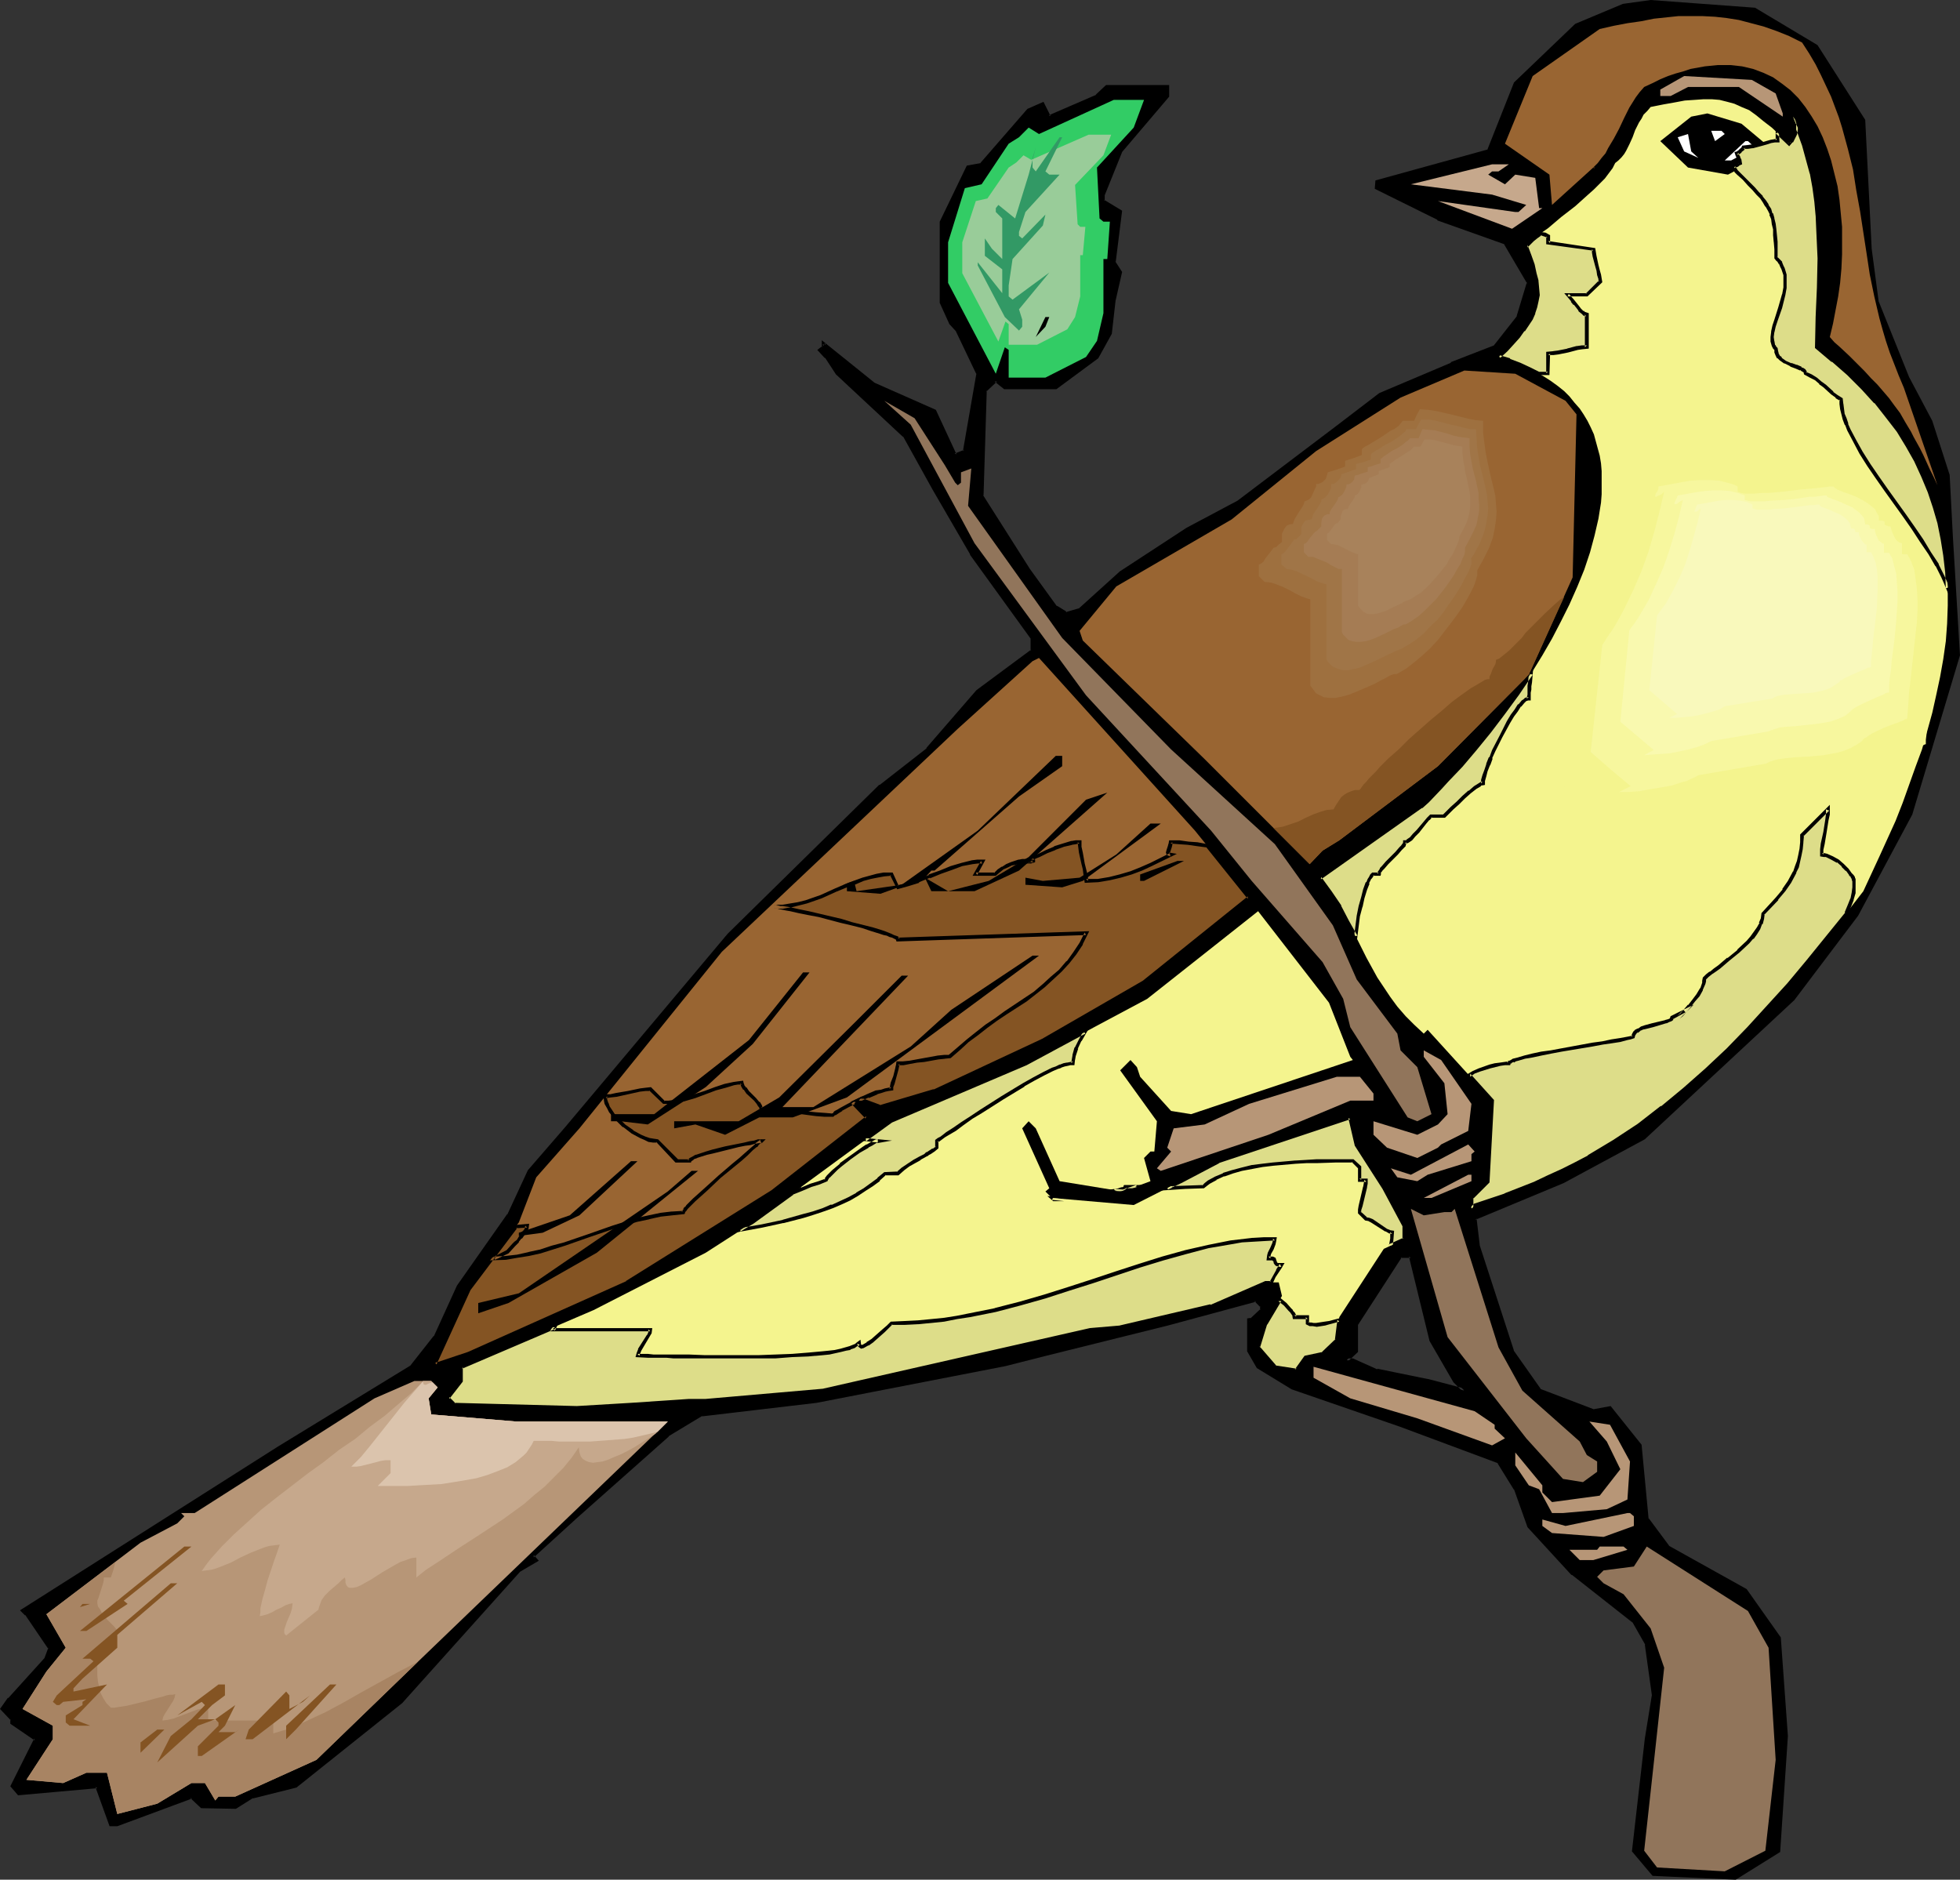 <?xml version="1.0" encoding="UTF-8" standalone="no"?>
<svg
   version="1.0"
   width="130.023mm"
   height="124.699mm"
   id="svg73"
   sodipodi:docname="Bird Perched 34.wmf"
   xmlns:inkscape="http://www.inkscape.org/namespaces/inkscape"
   xmlns:sodipodi="http://sodipodi.sourceforge.net/DTD/sodipodi-0.dtd"
   xmlns="http://www.w3.org/2000/svg"
   xmlns:svg="http://www.w3.org/2000/svg">
  <rect width="100%" height="100%" fill="#333333" stroke="none"/>
  <sodipodi:namedview
     id="namedview73"
     pagecolor="#ffffff"
     bordercolor="#000000"
     borderopacity="0.25"
     inkscape:showpageshadow="2"
     inkscape:pageopacity="0.0"
     inkscape:pagecheckerboard="0"
     inkscape:deskcolor="#d1d1d1"
     inkscape:document-units="mm" />
  <defs
     id="defs1">
    <pattern
       id="WMFhbasepattern"
       patternUnits="userSpaceOnUse"
       width="6"
       height="6"
       x="0"
       y="0" />
  </defs>
  <path
     style="fill:#000000;fill-opacity:1;fill-rule:evenodd;stroke:none"
     d="M 358.913,336.068 353.742,314.902 h -2.586 l -10.989,16.965 v 6.786 l -2.586,2.424 h 1.616 l 5.979,2.585 12.766,2.585 9.211,2.424 -2.424,-2.424 z m 96.475,-324.435 11.797,18.581 1.616,32.153 1.778,13.41 7.595,18.904 5.979,10.987 4.202,13.41 0.97,15.511 1.616,29.568 -11.797,39.746 -13.574,25.367 -15.998,21.166 -37.33,34.899 -20.362,10.825 -22.139,9.371 0.97,6.786 8.403,26.336 6.787,10.017 13.574,5.17 4.202,-0.808 7.595,9.371 1.616,18.581 5.171,6.786 19.554,10.987 8.403,11.956 1.778,24.559 -1.778,28.76 -10.989,6.786 -20.362,-0.969 -5.01,-5.817 3.232,-27.952 1.778,-10.987 -1.778,-12.764 -3.232,-5.978 -15.352,-11.795 -10.989,-11.956 -3.394,-9.21 -4.202,-6.948 -24.563,-9.21 -27.149,-9.371 -8.565,-5.17 -2.262,-4.039 v -7.755 h 0.646 l 2.586,-2.424 v -0.969 l -1.616,-1.616 -22.139,5.978 -30.542,7.594 -10.181,2.585 -47.349,9.21 -28.603,3.393 -8.565,5.17 -22.786,20.358 -11.15,10.017 0.97,0.969 -4.363,2.585 -29.573,32.961 -26.341,21.166 -10.827,2.585 -4.363,2.585 h -8.403 l -2.586,-2.585 -18.584,6.948 h -1.616 l -3.394,-9.533 -19.715,1.777 -1.616,-1.777 5.979,-11.795 -5.979,-4.201 v -0.808 l -2.586,-2.585 1.778,-2.424 9.373,-10.179 0.808,-2.747 -5.818,-8.402 -0.97,-0.808 64.155,-40.716 33.29,-20.52 5.979,-7.432 5.818,-12.764 12.605,-17.773 5.171,-11.148 9.373,-10.664 40.723,-48.471 37.976,-37.323 11.797,-9.21 12.605,-14.541 13.736,-10.179 v -3.231 l -15.352,-21.166 -9.211,-16.157 -7.595,-13.41 -16.806,-15.511 -2.747,-4.201 -1.616,-1.777 0.97,-0.646 v -0.969 l 12.443,10.179 15.352,6.786 5.171,10.987 2.424,-0.969 3.232,-19.389 -5.01,-10.825 -1.616,-1.777 -2.424,-5.332 V 55.58 l 6.626,-13.572 3.394,-0.808 11.797,-13.572 3.555,-1.616 1.616,3.231 11.958,-5.17 2.586,-2.262 h 15.029 v 2.262 l -11.797,13.895 -4.202,10.825 v 1.616 l 4.202,2.747 -1.616,12.603 1.616,2.585 -1.616,6.786 -0.97,8.402 -3.232,5.978 -10.342,7.755 h -12.766 l -2.262,-1.939 -2.747,2.585 -0.808,26.336 11.797,18.581 6.787,9.371 2.586,1.777 3.394,-0.969 10.181,-9.21 16.968,-10.987 12.605,-6.948 24.725,-18.581 10.827,-8.402 17.938,-7.594 10.827,-4.201 5.979,-7.594 2.586,-8.563 -5.979,-10.179 -16.806,-5.978 -15.352,-7.594 v -1.616 l 27.957,-7.594 6.787,-17.127 15.352,-14.38 11.797,-5.17 6.787,-0.969 26.179,1.939 z"
     id="path1" />
  <path
     style="fill:#000000;fill-opacity:1;fill-rule:evenodd;stroke:none"
     d="m 359.236,335.906 h 0.162 l -5.333,-21.327 h -3.232 l -11.15,17.127 v 6.948 l 0.162,-0.162 -3.394,3.07 h 2.747 -0.162 l 5.979,2.585 12.928,2.585 h -0.162 l 10.827,2.747 -3.555,-3.555 0.162,0.162 -5.979,-10.179 -0.808,0.323 5.979,10.341 2.424,2.424 0.485,-0.808 -9.211,-2.424 h -0.162 l -12.605,-2.585 v 0.162 l -6.141,-2.747 h -1.616 l 0.323,0.808 2.586,-2.424 v -7.109 0.323 l 10.989,-16.965 -0.323,0.162 h 2.586 l -0.485,-0.323 5.171,21.166 z"
     id="path2" />
  <path
     style="fill:#000000;fill-opacity:1;fill-rule:evenodd;stroke:none"
     d="M 455.065,11.956 V 11.795 l 11.797,18.581 -0.162,-0.162 1.778,32.153 v 0 l 1.616,13.572 7.757,18.904 5.818,10.987 v 0 l 4.202,13.41 v -0.162 l 0.97,15.511 1.616,29.568 v -0.162 l -11.797,39.908 v -0.162 l -13.413,25.367 v 0 l -16.16,21.166 0.162,-0.162 -37.33,34.899 h 0.162 l -20.523,10.825 -22.301,9.533 0.97,7.109 8.565,26.498 6.949,10.017 13.736,5.332 4.363,-0.808 -0.485,-0.162 7.595,9.371 -0.162,-0.162 1.616,18.581 5.333,6.948 19.715,10.987 -0.162,-0.162 8.242,11.956 v -0.162 l 1.939,24.559 v 0 l -1.939,28.76 0.162,-0.323 -10.989,6.786 0.323,-0.162 -20.362,-0.808 h 0.162 l -4.848,-5.817 v 0.323 l 3.394,-27.952 1.616,-10.987 -1.616,-12.926 -3.394,-6.14 -15.352,-11.956 v 0.162 l -10.989,-11.956 0.162,0.323 -3.394,-9.533 -4.363,-6.948 -24.886,-9.371 -26.987,-9.21 h 0.162 l -8.565,-5.17 0.162,0.162 -2.424,-4.039 v 0.162 -7.755 l -0.323,0.485 h 0.808 l 2.747,-2.747 v -1.293 l -1.778,-1.939 -22.301,5.978 -30.704,7.594 -10.181,2.585 h 0.162 l -47.349,9.21 -28.765,3.393 -8.726,5.332 -22.786,20.358 -11.474,10.341 1.293,1.293 v -0.646 l -4.202,2.585 -29.734,32.961 h 0.162 l -26.341,21.166 v -0.162 l -10.989,2.585 -4.363,2.747 0.323,-0.162 h -8.403 l 0.323,0.162 -2.747,-2.747 -18.907,6.948 h 0.162 -1.616 l 0.323,0.323 -3.555,-9.856 -19.877,1.939 h 0.323 l -1.616,-1.777 v 0.485 l 6.141,-12.118 -6.302,-4.362 0.323,0.323 -0.162,-0.969 -2.586,-2.747 0.162,0.646 1.778,-2.585 -0.162,0.162 9.373,-10.341 0.97,-2.908 -5.979,-8.725 -0.97,-0.808 v 0.646 l 64.155,-40.716 33.29,-20.52 5.979,-7.594 5.979,-12.603 v 0 l 12.605,-17.773 5.171,-11.31 -0.162,0.162 9.373,-10.664 40.723,-48.471 37.976,-37.323 v 0 l 11.797,-9.21 12.605,-14.541 v 0.162 l 13.736,-10.341 v -3.716 L 244.016,138.628 v 0 l -9.373,-16.319 -7.595,-13.41 -16.968,-15.511 h 0.162 l -2.747,-4.201 -1.616,-1.777 v 0.646 l 0.97,-0.808 0.162,-1.131 -0.808,0.323 12.605,10.179 15.19,6.948 -0.162,-0.162 5.494,11.31 3.07,-1.293 3.232,-19.873 -5.171,-10.987 -1.616,-1.777 v 0.162 l -2.262,-5.332 v 0.162 -20.196 0.323 l 6.464,-13.734 -0.323,0.162 3.555,-0.646 11.958,-13.734 -0.162,0.162 3.555,-1.616 -0.646,-0.323 1.939,3.716 12.282,-5.332 2.747,-2.424 h -0.323 15.029 l -0.323,-0.323 v 2.262 -0.323 l -11.797,13.895 -4.363,11.148 v 1.939 l 4.525,2.747 -0.323,-0.485 -1.616,12.926 1.778,2.585 -0.162,-0.323 -1.616,6.786 v 0.162 l -0.808,8.24 v 0 l -3.394,5.978 0.162,-0.323 -10.342,7.755 h 0.323 -12.766 0.323 l -2.747,-1.939 -2.909,2.908 -0.97,26.659 11.797,18.742 6.949,9.371 2.909,1.777 3.555,-0.969 10.342,-9.21 v 0 l 16.806,-10.987 v 0 l 12.766,-6.786 v 0 l 24.725,-18.742 10.827,-8.24 v 0 l 17.776,-7.594 v 0 l 10.989,-4.362 6.141,-7.755 2.586,-8.725 -6.141,-10.502 -16.968,-6.14 v 0 l -15.352,-7.594 0.323,0.485 v -1.616 l -0.323,0.485 28.118,-7.755 6.949,-17.288 -0.162,0.162 15.352,-14.38 h -0.162 l 11.797,-5.009 h -0.162 l 6.949,-0.969 h -0.162 L 439.875,2.747 h -0.162 l 15.352,9.21 0.646,-0.646 L 440.036,1.939 413.857,0 406.908,0.969 394.95,5.978 379.598,20.681 l -6.787,17.127 0.162,-0.323 -28.118,7.755 -0.162,2.1 15.675,7.755 v 0.162 l 16.806,5.978 -0.162,-0.162 5.979,10.179 -0.162,-0.485 -2.586,8.563 0.162,-0.162 -5.979,7.594 0.162,-0.162 -10.827,4.201 v 0.162 l -17.938,7.594 -10.989,8.402 -24.563,18.581 v 0 l -12.766,6.786 v 0 l -16.806,10.987 -0.162,0.162 -10.181,9.21 0.162,-0.162 -3.394,0.969 h 0.485 l -2.586,-1.616 v 0.162 l -6.787,-9.371 -11.797,-18.581 0.162,0.162 0.808,-26.336 -0.162,0.323 2.747,-2.585 h -0.646 l 2.424,1.939 h 13.09 l 10.504,-7.755 3.394,-6.14 0.97,-8.563 v 0.162 l 1.616,-7.109 -1.778,-2.747 0.162,0.323 1.616,-12.926 -4.525,-2.747 0.162,0.323 v -1.616 0.162 l 4.363,-10.825 -0.162,0.162 11.958,-14.057 v -2.908 h -15.837 l -2.586,2.424 h 0.162 l -11.958,5.17 0.485,0.162 -1.778,-3.555 -4.04,1.777 -11.797,13.572 h 0.162 l -3.555,0.646 -6.787,14.057 v 20.358 l 2.424,5.332 1.778,1.939 -0.162,-0.162 5.171,10.825 v -0.323 l -3.394,19.55 0.323,-0.323 -2.424,0.969 0.485,0.162 -5.171,-11.148 -15.352,-6.786 v 0 L 206.04,85.31 v 1.777 l 0.162,-0.323 -1.293,0.969 1.939,2.1 v -0.162 l 2.747,4.201 16.806,15.672 v -0.162 l 7.434,13.41 9.373,16.157 v 0.162 l 15.19,21.004 v -0.162 3.231 l 0.162,-0.323 -13.736,10.179 -12.605,14.541 h 0.162 l -11.797,9.21 h -0.162 l -37.976,37.323 -40.723,48.471 -9.373,10.825 -5.171,11.148 v -0.162 l -12.605,17.934 -5.818,12.764 v -0.162 l -5.979,7.594 0.162,-0.162 -33.29,20.358 -64.64,41.039 1.293,1.293 v -0.162 l 5.818,8.563 v -0.323 l -0.97,2.585 0.162,-0.162 -9.211,10.179 H 1.939 L 0,428.487 2.747,431.395 2.586,431.072 v 1.131 l 6.141,4.201 -0.162,-0.485 -5.979,11.956 1.939,2.262 19.877,-1.777 -0.485,-0.323 3.555,9.856 h 1.939 l 18.746,-6.948 -0.485,-0.162 2.747,2.585 8.726,0.162 4.363,-2.747 -0.162,0.162 10.989,-2.747 26.502,-21.166 v 0 l 29.573,-32.961 v 0 l 4.686,-2.747 -1.293,-1.454 v 0.646 l 10.989,-10.017 22.947,-20.358 h -0.162 l 8.565,-5.17 -0.162,0.162 28.765,-3.393 47.349,-9.21 v 0 l 10.181,-2.585 30.542,-7.594 22.139,-5.978 -0.485,-0.162 1.616,1.616 -0.162,-0.323 v 0.969 l 0.162,-0.323 -2.586,2.424 0.323,-0.162 -1.131,0.162 v 8.24 l 2.424,4.201 8.726,5.332 27.149,9.371 24.725,9.21 -0.323,-0.162 4.202,6.786 v -0.162 l 3.394,9.533 10.989,11.956 h 0.162 l 15.19,11.956 -0.162,-0.323 3.394,5.978 -0.162,-0.162 1.778,12.764 V 424.932 l -1.778,10.987 -3.232,28.275 5.171,6.14 20.846,0.969 11.15,-6.948 1.939,-29.083 v 0 l -1.778,-24.72 -8.565,-12.118 -19.715,-10.987 0.323,0.162 -5.171,-6.948 v 0.323 l -1.778,-18.742 -7.757,-9.694 -4.363,0.808 h 0.162 l -13.574,-5.17 0.323,0.162 -6.949,-9.856 0.162,0.162 -8.565,-26.336 v 0 l -0.808,-6.786 -0.323,0.323 22.139,-9.21 20.362,-10.987 37.491,-34.899 v 0 l 15.998,-21.166 v 0 l 13.574,-25.367 11.958,-39.908 -1.778,-29.729 -0.808,-15.511 -4.363,-13.572 -5.818,-10.987 -7.595,-18.904 v 0.162 l -1.778,-13.41 v 0 l -1.616,-32.314 -11.958,-18.742 z"
     id="path3" />
  <path
     style="fill:#f4f48e;fill-opacity:1;fill-rule:evenodd;stroke:none"
     d="m 404.969,40.877 0.808,-0.646 0.808,-0.808 0.646,-0.808 0.485,-0.808 0.808,-1.616 0.808,-1.777 0.646,-1.777 0.97,-1.939 0.646,-0.969 0.485,-0.969 0.97,-0.969 0.808,-0.969 3.232,-0.646 2.747,-0.485 2.586,-0.485 2.424,-0.162 2.262,-0.162 h 2.101 l 1.939,0.162 1.939,0.485 1.778,0.485 1.778,0.808 1.939,0.808 1.778,1.293 1.778,1.454 2.101,1.616 2.101,1.939 2.262,2.1 0.485,-0.646 0.485,-0.808 0.485,-0.969 0.323,-0.808 v -0.969 -0.808 l -0.323,-0.969 -0.485,-0.808 1.454,3.555 1.293,3.555 0.97,3.555 0.808,3.555 0.646,3.555 0.646,3.555 0.323,3.393 0.162,3.716 0.162,3.555 v 3.555 7.271 l -0.323,7.432 -0.323,7.594 2.262,1.777 2.262,1.777 2.101,1.777 1.939,1.777 1.939,1.939 1.778,1.777 3.394,3.878 3.07,3.878 2.747,3.878 2.424,4.039 2.101,4.039 1.778,4.201 1.454,4.039 1.293,4.201 0.97,4.362 0.646,4.362 0.485,4.362 0.323,4.362 v 4.362 l -0.162,4.524 -0.323,4.362 -0.646,4.524 -0.808,4.524 -0.97,4.524 -0.97,4.362 -1.293,4.686 -1.293,4.524 -1.616,4.362 -1.616,4.524 -1.616,4.524 -1.778,4.524 -4.04,8.886 -4.04,8.725 -5.01,6.463 -5.171,6.463 -5.01,6.14 -5.171,6.14 -5.333,5.817 -5.494,5.817 -5.494,5.493 -5.656,5.17 -5.979,5.009 -3.07,2.424 -3.07,2.262 -3.07,2.262 -3.232,2.1 -3.394,2.1 -3.232,1.939 -3.555,2.1 -3.394,1.777 -3.717,1.777 -3.717,1.616 -3.717,1.616 -3.878,1.616 -4.04,1.293 -4.04,1.293 -0.808,0.969 v -2.747 l 4.202,-4.201 0.97,-20.196 -16.16,-17.773 -0.97,0.969 -2.424,-2.262 -2.101,-2.1 -2.101,-2.424 -1.778,-2.424 -1.616,-2.424 -1.616,-2.424 -2.747,-5.009 -2.586,-5.17 -2.747,-5.009 -1.454,-2.585 -1.454,-2.424 -1.616,-2.424 -1.778,-2.424 25.371,-17.773 2.586,-2.424 2.586,-2.747 2.909,-2.908 2.747,-3.231 2.909,-3.393 2.909,-3.555 2.747,-3.716 2.909,-3.716 2.747,-4.039 2.747,-4.039 2.586,-4.201 2.424,-4.201 2.262,-4.362 2.101,-4.201 1.939,-4.362 1.778,-4.362 1.454,-4.362 1.131,-4.201 0.97,-4.201 0.646,-4.039 0.162,-2.1 v -1.939 -2.1 -1.777 l -0.162,-1.939 -0.323,-1.939 -0.485,-1.777 -0.485,-1.777 -0.485,-1.777 -0.808,-1.777 -0.808,-1.616 -0.97,-1.616 -0.97,-1.454 -1.293,-1.454 -1.293,-1.616 -1.293,-1.293 -1.616,-1.293 -1.778,-1.293 -1.778,-1.131 -1.939,-1.131 -2.101,-1.131 -2.262,-0.969 -2.424,-0.808 -2.586,-0.808 1.939,-1.777 1.616,-1.777 1.454,-1.616 1.131,-1.454 1.131,-1.616 0.97,-1.293 0.646,-1.454 0.485,-1.454 0.323,-1.616 0.162,-1.454 -0.162,-1.777 -0.162,-1.777 -0.323,-1.939 -0.646,-2.1 -0.646,-2.262 -0.97,-2.424 1.131,-1.131 1.293,-0.969 1.454,-1.293 1.616,-1.131 3.232,-2.747 3.555,-2.747 3.232,-2.908 1.454,-1.293 1.454,-1.454 1.293,-1.293 0.97,-1.293 0.97,-1.293 z"
     id="path4" />
  <path
     style="fill:#996532;fill-opacity:1;fill-rule:evenodd;stroke:none"
     d="m 451.833,10.664 1.778,2.747 1.616,2.747 1.293,2.585 1.293,2.747 1.293,2.747 0.97,2.585 0.97,2.585 0.808,2.585 1.454,5.332 1.293,5.17 0.808,5.17 0.97,5.332 1.616,10.502 0.808,5.332 1.131,5.493 1.293,5.493 0.808,2.908 0.808,2.747 0.97,2.908 1.131,2.908 1.131,2.908 1.293,3.07 8.403,24.397 -0.97,-2.1 -0.97,-1.939 -0.808,-1.777 -0.808,-1.777 -0.808,-1.616 -0.808,-1.454 -0.808,-1.454 -0.646,-1.293 -1.454,-2.424 -1.293,-2.262 -1.454,-1.939 -1.293,-1.777 -2.909,-3.393 -1.616,-1.616 -1.616,-1.777 -1.939,-1.939 -0.97,-0.969 -0.97,-0.969 -2.424,-2.262 -1.293,-1.131 -1.131,-1.293 0.808,-3.393 0.646,-3.393 0.646,-3.393 0.485,-3.393 0.323,-3.555 0.162,-3.555 v -3.555 -3.393 l -0.323,-3.393 -0.323,-3.393 -0.485,-3.393 -0.808,-3.231 -0.808,-3.231 -0.97,-2.908 -1.131,-2.908 -1.293,-2.747 -1.454,-2.424 -1.616,-2.424 -1.778,-2.262 -1.939,-1.939 -2.101,-1.616 -2.262,-1.616 -2.424,-1.131 -2.586,-0.969 -2.747,-0.646 -1.454,-0.162 -1.454,-0.162 h -1.616 -1.616 l -1.616,0.162 -1.616,0.162 -1.778,0.323 -1.778,0.323 -1.939,0.646 -1.778,0.485 -1.939,0.646 -1.939,0.808 -1.939,0.969 -2.101,0.969 -1.131,1.293 -0.97,1.293 -1.616,2.585 -1.293,2.585 -1.293,2.747 -1.293,2.424 -1.454,2.424 -0.646,1.293 -0.97,1.131 -0.97,1.293 -1.131,1.131 h 0.485 l -0.323,0.162 -0.162,-0.162 -10.342,9.371 -0.646,-7.594 -11.15,-7.755 6.949,-16.965 16.806,-11.795 3.555,-0.808 3.394,-0.646 3.394,-0.485 3.232,-0.646 3.07,-0.323 3.07,-0.323 h 3.07 3.07 l 3.07,0.162 2.909,0.323 3.07,0.485 3.07,0.808 3.07,0.808 3.232,1.131 3.232,1.293 z"
     id="path5" />
  <path
     style="fill:#b79677;fill-opacity:1;fill-rule:evenodd;stroke:none"
     d="m 445.207,23.428 1.778,5.009 v 0.808 l -10.989,-7.432 h -12.766 l -4.363,2.262 h -2.586 v -1.616 l 5.979,-3.393 16.968,0.969 z"
     id="path6" />
  <path
     style="fill:#32cc65;fill-opacity:1;fill-rule:evenodd;stroke:none"
     d="m 284.254,31.991 -9.211,10.017 0.646,12.764 0.97,0.808 h 1.616 l -0.646,9.371 h -0.97 v 13.572 l -1.616,6.948 -2.747,4.039 -10.181,5.17 h -9.211 v -6.948 l -0.97,-0.646 -2.262,6.624 -11.958,-22.782 v -10.179 l 4.202,-13.572 4.202,-0.969 6.787,-10.179 2.586,-1.616 2.424,-2.424 2.586,1.616 18.746,-8.563 h 7.595 z"
     id="path7" />
  <path
     style="fill:#99cc99;fill-opacity:1;fill-rule:evenodd;stroke:none"
     d="m 276.659,38.939 -7.11,7.432 0.646,9.856 0.646,0.646 h 1.293 l -0.646,7.109 h -0.646 v 10.341 l -1.293,5.17 -1.939,3.07 -7.595,3.878 h -7.11 v -5.17 l -0.808,-0.646 -1.778,5.009 -9.05,-17.127 v -7.755 l 3.394,-10.341 2.909,-0.646 5.333,-7.755 1.939,-1.293 1.778,-1.777 1.939,1.131 14.382,-6.301 h 5.656 z"
     id="path8" />
  <path
     style="fill:#000000;fill-opacity:1;fill-rule:evenodd;stroke:none"
     d="m 442.622,36.03 v 2.747 l -9.373,5.009 -10.019,-1.777 -6.949,-6.624 7.757,-6.14 4.04,-0.808 8.565,2.585 z"
     id="path9" />
  <path
     style="fill:#ffffff;fill-opacity:1;fill-rule:evenodd;stroke:none"
     d="m 432.441,33.607 -2.424,1.777 -0.97,-2.585 h 2.586 z"
     id="path10" />
  <path
     style="fill:#ffffff;fill-opacity:1;fill-rule:evenodd;stroke:none"
     d="m 425.816,39.585 -3.555,-1.616 -1.616,-3.555 2.586,-0.808 0.808,4.362 z"
     id="path11" />
  <path
     style="fill:#329965;fill-opacity:1;fill-rule:evenodd;stroke:none"
     d="m 262.115,42.978 0.97,0.808 h 2.586 l -8.565,9.371 -1.616,5.009 v 0.969 l 0.808,0.646 5.818,-5.978 -0.646,2.747 -7.595,8.402 -0.97,6.624 v 2.747 l 0.97,0.808 9.211,-6.786 -7.595,9.21 0.808,2.585 v 1.777 l -0.808,0.969 -3.555,-3.393 -6.787,-12.926 v -0.808 l 6.141,7.755 v -5.978 l -4.363,-3.393 v -4.362 l 1.778,2.585 2.586,2.585 v -10.179 l -1.616,-1.616 v -0.969 l 0.646,-0.808 4.202,3.393 3.394,-10.987 1.778,-6.786 -0.808,2.585 v 2.424 l 0.808,0.969 5.979,-8.563 h 0.646 z"
     id="path12" />
  <path
     style="fill:#ffffff;fill-opacity:1;fill-rule:evenodd;stroke:none"
     d="m 440.036,37 -5.979,3.231 h -1.616 l 5.171,-4.847 h 0.646 z"
     id="path13" />
  <path
     style="fill:#c6a88c;fill-opacity:1;fill-rule:evenodd;stroke:none"
     d="m 375.72,42.978 h -1.616 l -0.97,0.808 4.202,2.424 2.586,-2.424 5.01,0.808 0.97,7.594 h 0.808 l -7.595,5.17 -18.584,-6.948 19.392,2.747 h 0.808 l 1.939,-1.777 -8.565,-2.585 -20.362,-2.585 20.362,-5.009 h 4.202 z"
     id="path14" />
  <path
     style="fill:#000000;fill-opacity:1;fill-rule:evenodd;stroke:none"
     d="m 262.115,81.917 -2.424,2.585 2.424,-5.009 h 0.97 z"
     id="path15" />
  <path
     style="fill:#996532;fill-opacity:1;fill-rule:evenodd;stroke:none"
     d="m 392.526,100.497 2.747,3.393 -0.97,40.877 -10.989,24.397 -22.786,22.943 -24.725,18.581 -4.202,2.585 -3.232,3.393 -26.341,-26.336 -30.542,-29.729 -0.808,-2.424 9.211,-11.148 28.926,-16.803 21.17,-17.127 21.17,-13.41 15.998,-6.786 12.766,0.808 z"
     id="path16" />
  <path
     style="fill:#91755b;fill-opacity:1;fill-rule:evenodd;stroke:none"
     d="m 236.905,116.654 2.586,4.362 0.646,0.646 0.808,-0.646 v -2.585 l 2.586,-0.969 -0.808,9.371 23.594,33.122 27.31,27.952 26.018,23.751 14.544,20.358 5.979,13.572 10.181,13.572 0.808,4.201 4.202,4.201 3.555,11.795 -3.555,1.777 -2.424,-0.969 -14.382,-22.62 -1.778,-7.109 -5.171,-9.21 -17.776,-20.358 -10.181,-12.603 -31.35,-33.93 -27.957,-38.131 -15.998,-29.729 -6.626,-5.978 7.595,4.362 z"
     id="path17" />
  <path
     style="fill:#996532;fill-opacity:1;fill-rule:evenodd;stroke:none"
     d="m 313.18,225.069 -26.341,21.166 -25.371,14.541 -27.149,12.764 -13.574,4.039 -4.363,-1.616 h -1.616 l -0.646,0.808 3.232,3.393 -23.755,18.581 -36.36,22.782 -39.754,17.934 -7.757,2.585 h -0.646 l 8.403,-18.742 12.605,-16.803 4.363,-11.31 10.827,-12.279 35.714,-44.27 59.146,-55.904 18.746,-16.965 1.616,-0.808 39.107,43.301 z"
     id="path18" />
  <path
     style="fill:#845423;fill-opacity:1;fill-rule:evenodd;stroke:none"
     d="m 214.605,276.287 -0.485,0.485 3.232,3.393 -23.755,18.581 -36.36,22.782 -39.754,17.934 -7.757,2.585 h -0.646 l 8.403,-18.742 11.797,-15.834 2.909,-0.162 -0.162,0.646 -0.323,0.808 -1.293,1.616 -0.485,0.808 -0.646,0.485 -0.323,0.323 -0.162,0.162 -1.454,1.616 -3.394,1.777 2.909,-0.162 2.747,-0.323 2.909,-0.646 2.909,-0.646 3.07,-0.969 3.07,-0.969 6.141,-1.939 5.979,-2.1 3.07,-0.969 3.07,-0.969 2.909,-0.646 2.909,-0.646 2.909,-0.323 2.747,-0.162 v -0.162 l 0.162,-0.323 0.323,-0.323 0.323,-0.323 0.323,-0.485 0.485,-0.485 1.131,-1.131 1.454,-1.293 1.616,-1.454 3.232,-3.07 3.555,-2.908 1.778,-1.454 1.454,-1.293 1.293,-1.293 1.131,-0.808 0.323,-0.485 0.485,-0.323 0.323,-0.162 0.162,-0.323 -0.162,0.162 h -0.646 l -0.808,0.162 -1.131,0.323 -1.454,0.323 -1.454,0.323 -3.232,0.646 -3.394,0.808 -1.454,0.323 -1.293,0.485 -1.293,0.485 -0.808,0.323 -0.646,0.323 v 0.162 l -0.162,0.162 h -1.616 -1.616 l -4.848,-5.009 h -0.97 l -1.131,-0.162 -0.97,-0.485 -1.131,-0.323 -2.101,-1.131 -2.101,-1.616 -1.778,-1.777 -0.808,-0.969 -0.646,-0.808 -0.646,-0.969 -0.485,-0.969 -0.162,-0.969 -0.162,-0.969 h 0.162 l 1.293,-0.162 1.293,-0.162 2.909,-0.485 3.07,-0.646 1.293,-0.162 1.293,-0.162 3.394,3.393 1.131,-0.162 h 1.293 l 2.586,-0.646 2.747,-0.808 2.586,-0.808 2.586,-0.969 2.424,-0.808 2.262,-0.646 h 0.97 l 0.97,-0.162 v 0.323 l 0.162,0.485 0.646,0.646 0.646,0.969 1.778,1.777 0.808,0.808 0.646,0.808 0.162,0.485 v 0.323 h 1.939 l 2.262,0.162 4.686,0.646 4.848,0.485 2.262,0.162 h 1.939 l 0.323,-0.323 0.485,-0.162 0.646,-0.485 0.646,-0.485 1.778,-0.808 z m 78.861,-62.043 -4.848,2.585 -2.424,0.969 -2.586,1.131 -2.747,0.808 -2.586,0.646 -2.909,0.323 -3.07,0.162 v -0.808 l -0.162,-0.969 -0.323,-1.131 -0.323,-1.454 -0.485,-2.747 -0.162,-1.293 -0.162,-1.293 h -0.97 l -0.97,0.162 -2.101,0.485 -2.262,0.808 -1.939,0.969 -1.939,0.808 -0.808,0.485 -0.646,0.323 -0.646,0.323 -0.323,0.323 h -0.323 l -0.162,0.162 h 0.808 l 0.485,-0.162 h 0.323 l -0.323,-0.162 h -0.97 l -0.646,0.162 h -0.808 l -0.97,0.162 -0.97,0.323 -0.97,0.323 -1.131,0.323 -0.97,0.646 -0.97,0.646 -0.97,0.969 h -4.848 l 1.616,-3.231 h -1.131 l -1.293,0.162 -2.747,0.646 -2.586,0.808 -2.747,0.969 -2.747,1.131 -2.747,1.131 -2.586,0.808 -2.586,0.808 -1.616,-3.231 h -1.778 l -1.778,0.323 -1.778,0.323 -1.778,0.485 -3.394,1.454 -3.555,1.454 -3.555,1.454 -3.717,1.293 -1.939,0.485 -1.939,0.485 -2.101,0.323 h -2.101 0.485 l 0.485,0.162 h 0.646 l 0.646,0.162 0.97,0.162 0.808,0.162 2.262,0.485 2.424,0.485 2.586,0.646 5.494,1.293 2.586,0.646 2.747,0.808 2.424,0.646 2.101,0.646 0.97,0.323 0.808,0.323 0.808,0.323 0.646,0.162 0.485,0.323 0.323,0.162 0.323,0.162 v 0.162 l 47.187,-1.616 -1.293,2.585 -1.454,2.585 -1.778,2.1 -1.939,2.262 -2.101,1.777 -2.101,1.939 -2.262,1.777 -2.262,1.777 -4.848,3.231 -2.424,1.616 -2.424,1.777 -2.424,1.616 -2.262,1.939 -2.262,1.939 -2.262,1.939 -1.454,0.162 -1.454,0.162 -3.717,0.646 -1.778,0.323 -1.778,0.323 -1.616,0.162 h -1.293 v 0.646 l -0.162,0.808 -0.646,1.777 -0.485,1.777 -0.162,0.808 -0.162,0.646 -0.646,0.162 -0.97,0.162 -0.97,0.162 -0.97,0.323 -2.424,0.969 -2.262,1.131 h 1.131 l 4.363,1.616 13.574,-4.039 27.149,-12.764 25.371,-14.541 26.341,-21.166 -10.504,-12.926 -2.424,-0.485 -2.424,-0.323 -2.262,-0.162 h -2.101 v 0.485 l -0.162,0.646 -0.323,0.969 -0.162,0.485 v 0.323 l 0.323,0.162 z"
     id="path19" />
  <path
     style="fill:#000000;fill-opacity:1;fill-rule:evenodd;stroke:none"
     d="m 214.766,276.61 -0.485,-0.646 -0.808,0.808 3.555,3.716 0.162,-0.646 -23.755,18.581 -36.522,22.782 h 0.162 l -39.754,17.773 v 0 l -7.757,2.585 h 0.162 -0.646 l 0.323,0.646 8.565,-18.742 v 0 l 11.797,-15.672 -0.485,0.162 2.909,-0.162 -0.485,-0.485 -0.162,0.646 0.162,-0.162 -0.485,0.808 v -0.162 l -1.131,1.616 v 0 l -0.485,0.808 v 0 l -0.646,0.485 -0.485,0.485 -1.454,1.616 v 0 l -5.01,2.585 4.848,-0.162 v 0 l 2.747,-0.485 3.07,-0.485 v 0 l 2.909,-0.646 3.07,-0.969 3.07,-0.969 5.979,-2.1 6.141,-2.1 3.07,-0.969 2.909,-0.808 3.07,-0.646 h -0.162 l 2.909,-0.646 2.909,-0.323 v 0 l 3.07,-0.323 0.162,-0.323 v 0 -0.323 0.162 l 0.323,-0.323 v 0 l 0.323,-0.485 v 0 l 0.323,-0.323 0.485,-0.485 1.131,-1.131 1.454,-1.293 1.616,-1.454 3.232,-3.07 3.555,-2.908 1.778,-1.454 1.454,-1.293 1.293,-1.293 v 0 l 0.97,-0.808 h 0.162 l 0.323,-0.485 v 0 l 0.323,-0.323 0.323,-0.162 h 0.162 l 0.97,-0.969 h -1.293 -0.162 v 0 h -0.485 l -0.97,0.323 v 0 l -1.131,0.162 v 0 l -1.293,0.323 -1.616,0.323 -3.232,0.646 v 0 l -3.232,0.808 -1.616,0.485 -2.424,0.808 h -0.162 l -0.808,0.485 -0.646,0.323 -0.323,0.323 -0.162,0.323 0.485,-0.323 h -3.232 0.323 l -5.01,-5.009 -1.131,-0.162 v 0 l -0.97,-0.162 v 0 l -0.97,-0.323 v 0 l -1.131,-0.485 -2.101,-1.131 h 0.162 l -2.101,-1.454 v 0 l -1.778,-1.777 v 0.162 l -0.808,-0.969 v 0 l -0.646,-0.969 -0.646,-0.969 v 0 l -0.323,-0.969 v 0.162 l -0.323,-0.969 v 0 -0.808 l -0.323,0.485 0.162,-0.162 -0.162,0.162 1.293,-0.162 v 0 l 1.454,-0.162 2.909,-0.646 2.909,-0.646 1.454,-0.162 h -0.162 1.293 l -0.323,-0.162 3.555,3.393 h 1.293 0.162 l 1.293,-0.162 v 0 l 2.586,-0.485 2.747,-0.808 2.586,-0.969 2.586,-0.969 2.424,-0.646 2.101,-0.646 v 0 l 0.97,-0.162 v 0 h 0.97 l -0.485,-0.323 0.162,0.323 v 0 l 0.162,0.485 0.485,0.808 h 0.162 l 0.646,0.969 1.939,1.777 0.646,0.808 v 0 l 0.485,0.808 v -0.162 l 0.162,0.323 v 0 l 0.162,0.646 2.262,0.162 v 0 l 2.101,0.162 4.848,0.485 4.848,0.646 2.101,0.162 h 0.162 2.101 l 0.485,-0.485 v 0.162 l 0.485,-0.323 0.485,-0.323 0.808,-0.485 h -0.162 l 1.778,-0.969 1.939,-0.969 1.454,-1.777 -3.717,1.939 -1.778,0.969 v 0 l -0.808,0.485 -0.646,0.323 -0.323,0.323 v 0.162 l -0.485,0.162 h 0.323 l -1.939,-0.162 v 0 l -2.262,-0.162 -4.686,-0.485 -4.848,-0.646 -2.101,-0.162 h -0.162 -1.939 l 0.485,0.323 -0.162,-0.323 v 0 l -0.162,-0.485 -0.485,-0.808 h -0.162 l -0.808,-0.969 -1.778,-1.777 -0.646,-0.969 v 0.162 l -0.646,-0.808 0.162,0.162 -0.162,-0.485 v 0.162 l -0.162,-0.808 -1.293,0.162 v 0 l -1.131,0.162 v 0 l -2.262,0.485 -2.424,0.808 -2.586,0.969 -2.586,0.808 -2.586,0.808 -2.747,0.646 h 0.162 l -1.293,0.162 v 0 h -1.131 l 0.323,0.162 -3.555,-3.555 -1.454,0.162 v 0 l -1.293,0.162 -3.07,0.646 -2.909,0.485 -1.454,0.323 h 0.162 -1.454 l -0.485,0.323 0.162,1.131 v 0.162 l 0.162,0.808 0.646,1.131 v 0 l 0.485,0.969 0.808,0.969 v 0 l 0.808,0.969 v 0 l 1.778,1.777 h 0.162 l 2.101,1.616 v 0 l 2.101,1.131 1.131,0.485 v 0 l 0.97,0.485 1.131,0.162 h 0.162 0.97 l -0.323,-0.162 4.848,5.17 h 3.878 l 0.162,-0.485 v 0.162 -0.162 0.162 l 0.646,-0.485 h -0.162 l 0.97,-0.323 h -0.162 l 2.586,-0.808 1.454,-0.323 3.232,-0.808 v 0 l 3.232,-0.808 1.616,-0.323 1.293,-0.162 v 0 l 1.131,-0.323 v 0 l 0.97,-0.162 h 0.646 l 0.162,-0.162 h -0.162 v 0 l -0.323,-0.808 -0.162,0.323 v 0 l -0.323,0.162 -0.323,0.323 h -0.162 l -0.323,0.485 v 0 l -1.131,0.969 v 0 l -1.293,1.131 -1.454,1.293 -1.778,1.454 -3.394,2.908 -3.394,3.07 -1.616,1.454 -1.454,1.293 -1.131,1.131 -0.485,0.485 -0.323,0.485 h -0.162 l -0.323,0.485 h 0.162 l -0.323,0.323 -0.162,0.323 v 0 l -0.162,0.162 0.485,-0.323 -2.747,0.162 h -0.162 l -2.747,0.323 -3.07,0.646 v 0 l -2.909,0.646 -3.07,0.969 -3.07,0.969 -5.979,2.1 -6.141,2.1 -3.07,0.808 -2.909,0.969 -3.07,0.646 h 0.162 l -2.909,0.646 -2.909,0.323 h 0.162 l -2.909,0.162 0.162,0.808 3.394,-1.616 1.616,-1.777 0.485,-0.485 0.485,-0.485 v -0.162 l 0.646,-0.808 h 0.162 l 1.131,-1.616 v 0 l 0.485,-0.808 0.162,-1.293 -3.555,0.323 -11.958,15.834 -8.726,19.55 h 1.454 l 7.757,-2.585 v -0.162 l 39.754,-17.773 v 0 l 36.522,-22.782 24.078,-18.904 -3.555,-3.878 v 0.646 l 1.778,-2.262 z"
     id="path20" />
  <path
     style="fill:#000000;fill-opacity:1;fill-rule:evenodd;stroke:none"
     d="m 293.465,214.728 -0.162,-0.808 -4.848,2.424 -2.586,1.131 -2.424,0.969 v 0 l -2.747,0.808 -2.586,0.646 v 0 l -2.909,0.485 h 0.162 -3.07 l 0.485,0.485 v -0.808 l -0.162,-0.969 -0.323,-1.293 v 0 l -0.323,-1.293 v 0 l -0.485,-2.747 -0.323,-1.454 v 0.162 -1.777 h -1.454 v 0 l -0.97,0.162 h -0.162 l -2.101,0.646 -2.101,0.646 -0.162,0.162 -1.939,0.808 -1.939,0.969 -0.808,0.323 -0.646,0.485 -0.646,0.323 v 0 l -0.485,0.162 h 0.162 l -0.485,0.162 -0.808,0.969 h 1.939 l 0.323,-0.162 h 0.162 l 0.485,-0.162 v -0.646 l -0.646,-0.323 h -0.97 l -0.808,0.162 h -0.808 l -0.808,0.162 h -0.162 l -0.97,0.323 -0.97,0.323 v 0 l -1.131,0.485 -0.97,0.646 h -0.162 l -0.97,0.646 v 0 l -0.97,0.969 0.323,-0.162 h -4.848 l 0.323,0.646 2.101,-3.878 h -1.939 -0.162 l -1.293,0.162 v 0 l -2.586,0.646 -2.747,0.808 -2.747,1.131 v 0 l -2.747,0.969 v 0.162 l -2.747,0.969 v 0 l -2.586,0.969 -2.586,0.646 0.485,0.323 -1.616,-3.555 h -2.101 -0.162 l -1.778,0.323 v 0 l -1.778,0.485 -1.778,0.485 v 0 l -3.555,1.293 v 0 l -3.394,1.454 -3.555,1.616 v 0 l -3.717,1.293 -1.939,0.485 -1.939,0.323 v 0 l -1.939,0.323 v 0 h -2.101 v 0.969 h 0.485 -0.162 0.485 l 0.646,0.162 0.808,0.162 0.808,0.162 0.97,0.162 2.101,0.485 2.424,0.485 v 0 l 2.586,0.485 5.494,1.454 2.747,0.646 2.586,0.646 2.424,0.808 2.101,0.646 0.97,0.323 0.808,0.162 v 0 l 0.646,0.323 0.646,0.162 0.97,0.485 v 0 l 0.162,0.162 -0.162,-0.162 0.162,0.485 47.51,-1.616 -0.323,-0.646 -1.293,2.585 v 0 l -1.616,2.424 -1.616,2.262 v -0.162 l -1.939,2.262 -2.101,1.777 -2.101,1.939 0.162,-0.162 -2.262,1.939 -2.424,1.616 -4.848,3.231 -2.424,1.777 -2.424,1.616 -2.262,1.777 -2.424,1.939 v 0 l -2.262,1.939 -2.262,1.939 h 0.323 -1.454 v 0 l -1.616,0.162 -3.555,0.646 -1.778,0.323 -1.778,0.323 -1.616,0.162 v 0 h -1.616 l -0.162,1.131 v -0.162 l -0.162,0.808 -0.485,1.939 -0.646,1.616 -0.162,0.808 v 0.162 l -0.162,0.646 0.485,-0.485 -0.808,0.162 -0.808,0.162 v 0 l -0.97,0.323 -1.131,0.162 h -0.162 l -2.262,0.969 v 0 l -4.202,1.939 h 3.232 -0.162 l 4.525,1.777 13.574,-4.039 0.162,-0.162 27.149,-12.603 25.371,-14.541 v -0.162 l 26.664,-21.327 -10.827,-13.572 -2.586,-0.485 -2.262,-0.162 -2.262,-0.323 h -0.162 -2.424 l -0.162,0.969 v -0.162 l -0.162,0.646 -0.323,0.969 -0.162,0.646 0.162,0.485 0.485,0.323 0.485,0.162 1.616,-0.646 -1.939,-0.323 0.162,0.162 -0.162,-0.162 0.162,0.323 v -0.323 0.162 l 0.162,-0.485 0.323,-0.969 0.162,-0.646 v -0.646 l -0.485,0.323 2.101,0.162 v 0 l 2.262,0.162 2.262,0.323 2.424,0.323 -0.162,-0.162 10.504,13.087 v -0.646 l -26.341,21.166 v 0 l -25.21,14.541 -27.31,12.764 0.162,-0.162 -13.574,4.039 h 0.323 l -4.363,-1.616 h -1.293 l 0.162,0.808 2.424,-1.131 v 0.162 l 2.262,-0.969 h -0.162 l 1.131,-0.323 0.97,-0.323 v 0 l 0.808,-0.162 1.131,-0.162 v -0.808 0 l 0.323,-0.808 0.485,-1.777 0.485,-1.777 0.162,-0.808 v 0 l 0.162,-0.646 -0.485,0.323 h 1.293 0.162 l 1.616,-0.323 1.778,-0.323 1.778,-0.162 3.555,-0.646 1.616,-0.162 h -0.162 l 1.616,-0.162 2.424,-2.1 2.101,-1.939 v 0 l 2.424,-1.777 2.262,-1.777 2.424,-1.777 2.424,-1.616 5.01,-3.231 2.262,-1.777 2.262,-1.777 v 0 l 2.101,-1.939 2.101,-1.939 1.939,-2.1 v 0 l 1.778,-2.262 1.616,-2.424 v -0.162 l 1.616,-3.231 -47.995,1.616 0.485,0.323 -0.162,-0.323 -0.323,-0.323 -0.97,-0.323 -0.646,-0.323 -0.808,-0.323 v 0 l -0.808,-0.323 -0.97,-0.323 -2.101,-0.646 -2.586,-0.646 -2.586,-0.646 -2.586,-0.808 -5.494,-1.293 -2.747,-0.646 v 0 l -2.424,-0.485 -2.101,-0.485 -0.97,-0.162 -0.97,-0.162 h -0.646 l -0.646,-0.162 -0.485,-0.162 v 0 h -0.485 v 0.969 h 2.101 0.162 l 1.939,-0.323 h 0.162 l 1.939,-0.485 1.939,-0.485 3.717,-1.293 v 0 l 3.555,-1.616 3.555,-1.454 v 0.162 l 3.394,-1.454 v 0 l 1.778,-0.485 1.616,-0.323 v 0 l 1.778,-0.323 v 0 l 1.778,-0.162 -0.323,-0.162 1.778,3.555 2.909,-0.808 2.586,-0.808 v -0.162 l 2.747,-1.131 v 0.162 l 2.747,-1.131 v 0 l 2.747,-0.969 2.586,-0.969 2.586,-0.485 v 0 l 1.293,-0.162 v 0 h 1.131 l -0.323,-0.646 -2.101,3.716 h 5.818 l 1.131,-0.969 -0.162,0.162 0.97,-0.808 v 0 l 1.131,-0.485 0.97,-0.485 v 0 l 0.97,-0.162 0.97,-0.323 h -0.162 l 0.97,-0.162 0.808,-0.162 h 0.646 v 0 h 0.97 -0.162 0.323 l -0.323,-0.323 v 0 l 0.323,-0.485 -0.323,0.162 h 0.162 -0.485 v 0 h -0.808 l 0.323,0.808 0.162,-0.162 -0.162,0.162 0.323,-0.162 0.485,-0.323 h -0.162 l 0.646,-0.323 0.646,-0.323 0.808,-0.323 1.939,-0.969 2.101,-0.808 h -0.162 l 2.262,-0.808 2.101,-0.485 h -0.162 l 1.131,-0.162 h -0.162 l 0.97,-0.162 -0.485,-0.323 0.162,1.293 v 0 l 0.162,1.293 0.646,2.908 v 0 l 0.323,1.293 v 0 l 0.162,1.293 0.162,0.969 0.162,1.131 3.394,-0.162 v 0 l 2.909,-0.485 v 0 l 2.747,-0.646 2.747,-0.808 v 0 l 2.586,-0.969 2.424,-1.131 6.302,-3.07 z"
     id="path21" />
  <path
     style="fill:#000000;fill-opacity:1;fill-rule:evenodd;stroke:none"
     d="m 266.317,192.108 -10.827,7.594 -21.17,18.581 h -0.808 l -1.616,1.777 5.818,3.393 10.181,-2.585 10.019,-5.978 14.382,-14.38 5.333,-1.777 -22.139,19.55 -11.15,5.17 h -10.827 l -1.616,-3.393 -11.15,4.039 -8.403,-0.646 v -0.969 l -0.808,-0.646 2.586,-0.969 0.646,2.585 11.312,-1.616 19.069,-13.572 19.554,-18.742 h 1.616 z"
     id="path22" />
  <path
     style="fill:#000000;fill-opacity:1;fill-rule:evenodd;stroke:none"
     d="m 271.488,220.868 -5.171,1.616 -9.211,-0.646 v -1.777 l 4.363,0.808 9.211,-0.808 9.211,-5.817 8.565,-7.755 h 2.586 z"
     id="path23" />
  <path
     style="fill:#000000;fill-opacity:1;fill-rule:evenodd;stroke:none"
     d="m 286.84,220.868 h -0.97 v -1.616 l 9.373,-3.393 h 1.616 z"
     id="path24" />
  <path
     style="fill:#f4f48e;fill-opacity:1;fill-rule:evenodd;stroke:none"
     d="m 338.552,264.977 0.646,0.808 -40.562,13.572 -5.01,-0.808 -7.757,-8.563 -0.808,-2.424 -1.616,-1.777 -2.586,2.585 9.211,12.764 -0.646,7.594 h -0.97 l -1.616,1.616 1.616,5.817 -6.949,2.585 -15.837,-2.585 -5.979,-13.249 -1.778,-1.777 -1.616,1.777 6.787,15.026 -0.97,0.808 1.616,1.616 20.523,1.777 11.797,-5.978 9.373,-5.009 33.128,-10.987 1.616,6.786 6.787,10.987 5.171,9.21 v 3.555 l -5.171,2.424 -11.15,17.127 -0.646,5.817 -3.555,3.393 -4.202,0.969 -2.424,3.231 -5.333,-0.969 -4.202,-4.847 1.939,-5.978 4.04,-6.948 -0.808,-3.393 h -3.232 l -13.736,5.978 -22.786,5.332 -7.595,0.646 -66.741,15.188 -29.573,2.585 h -4.363 l -14.382,0.969 -13.574,0.808 -30.704,-0.808 -1.616,-1.616 3.394,-4.362 v -3.555 l 33.128,-14.218 28.118,-14.38 11.797,-7.594 34.582,-25.367 33.774,-14.38 30.542,-16.319 16.968,-13.41 10.827,-8.563 17.776,22.943 z"
     id="path25" />
  <path
     style="fill:#000000;fill-opacity:1;fill-rule:evenodd;stroke:none"
     d="m 212.342,275.156 -13.574,5.009 h -8.403 l -8.565,4.362 -7.434,-2.585 -5.333,0.969 v -1.777 h 16.16 l 10.181,-5.978 18.746,-18.581 11.958,-11.956 h 1.616 l -31.512,32.961 h 7.757 l 24.402,-15.188 10.181,-9.21 20.362,-13.572 h 1.616 z"
     id="path26" />
  <path
     style="fill:#000000;fill-opacity:1;fill-rule:evenodd;stroke:none"
     d="m 188.749,261.745 -11.797,10.825 -14.544,9.371 -6.787,-0.808 h -2.424 v -1.777 h 10.827 l 23.755,-18.581 13.574,-16.965 h 1.616 z"
     id="path27" />
  <path
     style="fill:#b79677;fill-opacity:1;fill-rule:evenodd;stroke:none"
     d="m 368.932,276.771 -0.808,6.786 -6.787,3.393 -0.808,0.808 -5.171,2.585 -7.595,-2.585 -3.394,-3.231 v -3.393 l 10.989,3.393 5.171,-2.585 2.424,-2.585 -0.808,-7.755 -5.171,-6.624 v -1.616 l 4.363,2.424 z"
     id="path28" />
  <path
     style="fill:#b79677;fill-opacity:1;fill-rule:evenodd;stroke:none"
     d="m 344.369,274.186 v 1.777 h -5.818 l -20.523,8.563 -26.987,9.048 -0.97,-0.646 3.555,-4.201 -0.97,-0.969 1.616,-4.847 7.757,-0.969 11.15,-5.17 21.978,-6.786 h 5.818 z"
     id="path29" />
  <path
     style="fill:#b79677;fill-opacity:1;fill-rule:evenodd;stroke:none"
     d="m 368.932,289.374 v 1.777 l -10.989,3.393 -2.586,1.616 -5.01,-0.969 -1.616,-2.262 5.01,1.616 14.382,-7.594 1.616,1.777 z"
     id="path30" />
  <path
     style="fill:#000000;fill-opacity:1;fill-rule:evenodd;stroke:none"
     d="m 145.278,304.723 -9.211,4.362 -5.979,0.808 v -0.808 l 12.766,-4.362 15.352,-13.572 h 1.616 z"
     id="path31" />
  <path
     style="fill:#000000;fill-opacity:1;fill-rule:evenodd;stroke:none"
     d="m 149.641,314.094 -22.139,12.603 -7.595,2.585 v -2.585 l 10.181,-2.424 37.33,-25.528 5.979,-5.17 h 1.616 z"
     id="path32" />
  <path
     style="fill:#b79677;fill-opacity:1;fill-rule:evenodd;stroke:none"
     d="m 368.932,296.16 -10.019,4.201 H 356.974 l 11.15,-5.817 h 0.808 z"
     id="path33" />
  <path
     style="fill:#91755b;fill-opacity:1;fill-rule:evenodd;stroke:none"
     d="m 362.145,303.915 h 1.778 l 0.808,-0.808 10.989,34.738 5.979,10.825 14.382,12.764 1.778,3.393 2.586,1.616 v 2.585 l -3.555,2.585 -5.01,-0.808 -9.211,-10.179 -19.715,-25.367 -9.211,-32.153 3.232,1.616 z"
     id="path34" />
  <path
     style="fill:#b79677;fill-opacity:1;fill-rule:evenodd;stroke:none"
     d="m 374.75,357.234 v 0.969 l 2.586,2.424 -3.232,1.777 -18.746,-6.786 -16.806,-5.009 -9.211,-5.17 v -2.747 l 40.4,11.148 z"
     id="path35" />
  <path
     style="fill:#b79677;fill-opacity:1;fill-rule:evenodd;stroke:none"
     d="m 109.726,347.863 -2.262,2.747 0.646,4.039 21.331,1.777 h 37.976 l -63.509,61.074 -24.563,23.751 -20.362,9.21 h -4.202 l -0.808,0.969 -2.586,-4.362 h -3.394 l -8.565,5.17 -10.019,2.585 -2.586,-10.341 h -5.171 l -5.818,2.585 -9.211,-0.808 6.626,-10.179 v -3.393 l -7.595,-4.201 5.979,-9.371 4.848,-5.978 -4.848,-8.402 23.594,-17.934 9.211,-4.847 1.778,-1.777 -0.808,-0.808 h 3.394 l 45.086,-28.76 10.019,-4.362 h 4.202 z"
     id="path36" />
  <path
     style="fill:#a88463;fill-opacity:1;fill-rule:evenodd;stroke:none"
     d="m 28.926,391.648 -0.485,1.939 -0.646,1.939 H 26.018 v 0.646 l -0.162,0.808 -1.131,3.555 -0.323,0.808 v 0.646 l 0.162,0.808 0.485,0.646 0.485,0.969 0.646,0.808 0.808,0.969 0.808,0.808 0.808,0.808 0.646,0.808 -0.162,1.131 -0.323,1.454 -0.646,1.454 -0.646,1.131 -0.808,1.131 -0.808,0.969 -0.808,0.646 h -0.323 l -0.323,0.162 v 1.777 1.616 l 0.162,1.616 0.323,1.293 0.323,1.454 0.646,1.293 0.808,1.293 1.131,1.131 h 0.97 l 0.97,-0.162 2.101,-0.323 4.686,-1.131 2.262,-0.646 1.939,-0.485 0.97,-0.323 0.808,-0.162 h 0.808 l 0.646,-0.162 -0.162,0.808 -0.323,0.808 -2.262,3.555 -0.323,0.646 -0.162,0.808 1.293,-0.162 1.454,-0.323 5.979,-2.262 1.454,-0.323 1.293,-0.162 v 1.616 1.616 h 16.322 v 1.616 1.616 l 2.101,-0.646 2.262,-0.646 2.101,-0.969 2.101,-0.969 4.525,-2.1 4.525,-2.424 4.525,-2.585 4.686,-2.585 4.686,-2.585 4.686,-2.424 -0.808,0.808 -24.563,23.751 -20.362,9.21 h -4.202 l -0.808,0.969 -2.586,-4.362 h -3.394 l -8.565,5.17 -10.019,2.585 -2.586,-10.341 h -5.171 l -5.818,2.585 -9.211,-0.808 6.626,-10.179 v -3.393 l -7.595,-4.201 5.979,-9.371 4.848,-5.978 -4.848,-8.402 z"
     id="path37" />
  <path
     style="fill:#b79677;fill-opacity:1;fill-rule:evenodd;stroke:none"
     d="m 408.686,366.443 -0.646,9.533 -5.171,2.424 -10.989,0.969 h -2.747 l -3.232,-5.978 -2.586,-0.969 -3.394,-5.009 v -3.231 l 6.787,8.24 v 1.777 l 2.424,2.424 11.958,-1.616 5.171,-6.624 -3.394,-6.948 -4.363,-5.009 5.171,0.808 z"
     id="path38" />
  <path
     style="fill:#b79677;fill-opacity:1;fill-rule:evenodd;stroke:none"
     d="m 409.656,380.177 v 2.424 l -7.595,2.747 -12.928,-0.969 -2.424,-1.777 v -1.616 l 5.818,1.616 15.514,-3.231 h 0.646 z"
     id="path39" />
  <path
     style="fill:#845423;fill-opacity:1;fill-rule:evenodd;stroke:none"
     d="m 31.027,401.343 0.97,0.808 -10.342,6.786 h -1.616 l 26.179,-21.166 h 1.778 z"
     id="path40" />
  <path
     style="fill:#b79677;fill-opacity:1;fill-rule:evenodd;stroke:none"
     d="m 408.04,388.579 -8.565,2.585 h -3.394 l -2.586,-2.585 h 6.949 l 0.646,-0.808 h 5.979 z"
     id="path41" />
  <path
     style="fill:#91755b;fill-opacity:1;fill-rule:evenodd;stroke:none"
     d="m 443.43,413.137 1.778,28.113 -2.586,22.782 -10.181,5.17 -16.968,-0.969 -3.232,-4.201 2.424,-22.135 2.586,-23.751 -3.394,-9.856 -6.787,-8.563 -5.01,-2.747 -1.616,-1.616 1.616,-1.616 7.595,-0.969 3.232,-5.009 25.371,16.157 z"
     id="path42" />
  <path
     style="fill:#845423;fill-opacity:1;fill-rule:evenodd;stroke:none"
     d="m 29.411,409.906 v 3.231 l -8.726,7.755 -2.262,2.424 v 0.808 l 8.403,-1.777 -8.403,8.725 4.202,1.616 H 17.453 l -0.97,-0.808 v -1.777 l 4.202,-2.585 v -0.808 l 0.97,-0.646 -5.818,0.646 -0.97,0.808 h -0.646 l -0.97,-0.808 0.97,-1.616 9.211,-8.563 -0.808,-0.646 H 20.685 L 42.824,396.98 h 1.616 z"
     id="path43" />
  <path
     style="fill:#845423;fill-opacity:1;fill-rule:evenodd;stroke:none"
     d="m 20.038,402.958 0.646,-0.808 h 1.939 z"
     id="path44" />
  <path
     style="fill:#000000;fill-opacity:1;fill-rule:evenodd;stroke:none"
     d="m 103.101,406.351 -11.15,9.533 z"
     id="path45" />
  <path
     style="fill:#845423;fill-opacity:1;fill-rule:evenodd;stroke:none"
     d="m 56.398,425.094 -3.232,2.424 -3.555,3.555 h 4.363 l 5.01,-3.555 -2.586,5.17 -1.616,1.616 h 4.202 l 0.97,-0.646 -9.373,6.624 h -0.97 v -2.424 l 5.171,-5.17 v -0.808 l -0.808,-0.808 -4.363,1.616 -10.181,9.21 3.394,-6.624 5.171,-4.201 3.394,-3.555 -0.808,-0.808 -6.141,3.393 10.342,-7.755 h 1.616 z"
     id="path46" />
  <path
     style="fill:#845423;fill-opacity:1;fill-rule:evenodd;stroke:none"
     d="m 74.174,433.657 -2.424,2.424 v -3.393 l 10.989,-10.341 h 1.616 z"
     id="path47" />
  <path
     style="fill:#845423;fill-opacity:1;fill-rule:evenodd;stroke:none"
     d="m 72.558,428.487 3.394,-1.777 1.778,-1.616 -14.382,10.987 H 61.57 l 0.808,-2.424 -0.808,-0.969 0.808,0.969 9.373,-9.533 0.808,0.969 z"
     id="path48" />
  <path
     style="fill:#845423;fill-opacity:1;fill-rule:evenodd;stroke:none"
     d="m 35.229,439.473 v -2.585 l 4.202,-3.231 h 1.778 z"
     id="path49" />
  <path
     style="fill:#dddd89;fill-opacity:1;fill-rule:evenodd;stroke:none"
     d="m 385.739,93.55 h 2.424 v -4.847 l 1.293,-0.162 1.131,-0.162 2.424,-0.485 2.424,-0.646 1.293,-0.162 h 1.131 v -8.24 l -0.485,-0.162 -0.646,-0.323 -0.646,-0.646 -0.485,-0.646 -0.646,-0.808 -0.646,-0.808 -1.293,-1.454 h 4.848 l 3.394,-3.393 -0.162,-0.646 -0.162,-0.969 -0.162,-1.131 -0.323,-1.293 -0.646,-2.424 -0.162,-0.969 v -0.646 l -11.474,-1.616 v -1.616 l -0.808,-0.485 -0.97,-0.162 -1.131,0.808 -0.97,0.646 -0.808,0.808 -0.808,0.808 0.97,2.424 0.646,2.262 0.646,2.1 0.323,1.939 0.162,1.777 0.162,1.777 -0.162,1.454 -0.323,1.616 -0.485,1.454 -0.646,1.454 -0.97,1.293 -1.131,1.616 -1.131,1.454 -1.454,1.616 -1.616,1.777 -1.939,1.777 2.747,0.808 2.586,1.131 2.424,0.969 z m 59.792,-60.428 0.162,2.1 -0.808,0.162 -0.808,0.162 -1.131,0.162 -1.131,0.323 -2.424,0.646 -1.131,0.162 h -1.131 l -0.162,0.323 v 0.162 l -0.646,0.485 -0.485,0.485 -0.162,0.162 h -0.162 v 0.485 l 0.323,0.646 0.323,0.646 0.162,0.646 -0.485,0.162 -0.323,0.323 -0.485,0.323 -0.485,0.162 0.162,0.162 0.162,0.162 0.323,0.646 0.485,0.485 0.162,0.162 1.454,1.293 1.293,1.454 1.131,1.131 0.97,1.131 0.97,0.969 0.808,1.131 0.646,0.969 0.485,0.969 0.485,1.131 0.323,1.131 0.323,1.293 0.162,1.293 0.162,1.616 0.162,1.616 v 1.939 2.1 l 0.646,0.646 0.485,0.646 0.485,0.808 0.323,0.646 0.323,1.616 0.162,1.616 -0.162,1.616 -0.323,1.616 -0.808,3.231 -1.131,3.231 -0.323,1.454 -0.323,1.454 -0.162,1.293 v 1.131 l 0.162,0.969 0.323,0.485 0.323,0.323 0.162,0.808 0.162,0.808 0.485,0.485 0.485,0.485 1.131,0.808 1.293,0.646 1.454,0.485 1.131,0.485 0.485,0.162 0.323,0.323 0.323,0.323 v 0.323 l 1.454,0.646 1.293,0.808 0.97,0.969 1.131,0.808 1.939,1.777 0.97,0.808 1.131,0.808 0.162,1.131 0.162,1.131 0.323,1.293 0.323,1.293 0.485,1.454 0.646,1.293 1.293,2.747 1.778,2.908 1.778,3.07 2.262,3.231 2.101,3.07 4.525,6.463 2.262,3.231 2.101,3.07 2.101,3.07 1.778,3.07 1.616,2.908 0.646,1.454 0.485,1.454 -0.162,-4.201 -0.485,-4.039 -0.646,-4.039 -0.808,-4.039 -1.131,-4.039 -1.293,-3.878 -1.616,-3.878 -1.939,-3.878 -1.939,-3.716 -2.424,-3.716 -2.747,-3.716 -2.909,-3.555 -3.232,-3.555 -3.555,-3.555 -3.878,-3.393 -4.202,-3.231 0.323,-7.594 0.323,-7.432 v -7.271 -3.555 l -0.162,-3.555 -0.162,-3.716 -0.323,-3.393 -0.646,-3.555 -0.646,-3.555 -0.808,-3.555 -0.97,-3.555 -1.293,-3.555 -1.454,-3.555 0.485,0.808 0.323,0.969 v 0.808 0.969 l -0.323,0.808 -0.485,0.969 -0.485,0.808 -0.485,0.646 -1.616,-1.454 z m 17.453,195.824 0.646,-1.777 0.646,-1.777 0.485,-1.616 0.162,-1.293 v -1.616 l -0.162,-0.323 -0.162,-0.485 -0.162,-0.485 -0.485,-0.323 -0.808,-1.131 -1.131,-1.131 -1.293,-1.131 -1.454,-0.808 -1.293,-0.485 -0.646,-0.162 -0.646,-0.162 0.162,-1.131 0.162,-1.454 0.485,-3.07 0.646,-2.908 0.162,-1.454 v -1.293 l -6.464,6.463 -0.162,1.777 v 1.777 l -0.323,1.454 -0.323,1.454 -0.485,1.454 -0.485,1.293 -1.293,2.424 -1.454,2.262 -1.778,2.1 -3.555,3.716 -0.162,1.131 -0.323,1.293 -0.485,1.131 -0.808,1.293 -0.97,1.131 -0.97,1.131 -2.424,2.262 -2.424,2.1 -2.424,1.777 -1.131,0.808 -0.97,0.808 -0.808,0.646 -0.646,0.646 -0.162,0.646 -0.162,0.646 -0.485,1.454 -0.97,1.454 -0.97,1.454 -1.131,1.293 -0.97,1.131 -0.97,1.131 -0.485,0.323 -0.323,0.323 1.616,-1.616 -3.232,1.616 -0.162,0.323 -0.323,0.323 -0.485,0.162 -0.485,0.323 -1.616,0.323 -1.778,0.485 -1.939,0.485 -0.808,0.323 -0.646,0.323 -0.646,0.323 -0.485,0.485 -0.323,0.485 -0.162,0.485 -0.485,0.323 h -0.808 l -1.778,0.485 -2.101,0.323 -2.424,0.323 -2.424,0.485 -5.333,0.969 -2.586,0.485 -2.586,0.323 -2.424,0.485 -2.101,0.485 -1.939,0.485 -1.778,0.323 -0.646,0.323 -0.485,0.162 -0.485,0.162 -0.323,0.162 -0.162,0.162 -0.162,0.162 -1.131,0.162 h -1.131 l -1.293,0.323 -1.293,0.323 -2.586,0.808 -1.293,0.646 -1.293,0.646 5.818,6.463 -0.97,20.196 -4.202,4.201 v 2.747 l 0.808,-0.969 3.878,-1.131 3.878,-1.454 3.555,-1.293 3.717,-1.454 3.394,-1.616 3.555,-1.616 3.232,-1.777 3.394,-1.777 6.464,-3.878 5.979,-4.039 5.979,-4.362 5.656,-4.686 5.494,-4.847 5.333,-5.009 5.171,-5.332 5.01,-5.493 5.01,-5.655 4.848,-5.817 4.848,-5.817 z m -123.139,5.817 -1.939,-3.716 -2.101,-3.716 -2.262,-3.716 -1.293,-1.777 -1.293,-1.777 25.371,-17.773 1.616,-1.454 1.454,-1.616 1.778,-1.777 1.616,-1.777 3.555,-3.716 3.555,-4.201 3.555,-4.362 3.555,-4.686 3.394,-4.847 3.394,-5.009 -0.162,2.262 -0.162,0.969 v 0.808 l -0.162,0.808 v 0.646 0.485 0.323 l -0.323,0.162 h -0.323 l -0.323,0.323 -0.485,0.323 -0.808,0.969 -0.97,1.131 -0.97,1.454 -0.97,1.454 -1.778,3.555 -1.778,3.716 -0.808,1.777 -0.646,1.616 -0.485,1.616 -0.485,1.293 -0.323,1.131 v 0.323 0.485 h -0.323 l -0.485,0.162 -1.131,0.808 -1.454,1.131 -1.454,1.293 -1.454,1.454 -1.454,1.293 -0.646,0.646 -0.485,0.485 -0.485,0.485 -0.323,0.323 h -1.778 -1.616 l -0.646,0.808 -0.808,0.969 -1.778,2.1 -0.97,0.969 -0.808,0.969 -0.808,0.646 h -0.323 l -0.323,0.162 -0.162,0.323 -0.162,0.323 -0.323,0.485 -0.485,0.485 -0.97,1.131 -2.424,2.424 -0.97,1.131 -0.485,0.485 -0.323,0.485 -0.162,0.485 -0.162,0.323 h -1.454 l -0.323,0.323 -0.323,0.485 -0.323,0.646 -0.323,0.646 -0.646,1.777 -0.646,1.939 -0.485,2.262 -0.485,2.424 -0.485,2.424 z"
     id="path50" />
  <path
     style="fill:#000000;fill-opacity:1;fill-rule:evenodd;stroke:none"
     d="m 385.577,94.034 h 2.909 l 0.162,-5.332 -0.485,0.323 h 1.293 v 0 l 1.293,-0.162 2.424,-0.485 v 0 l 2.424,-0.646 v 0 l 1.131,-0.162 v 0 l 1.616,-0.162 v -8.886 l -0.97,-0.323 0.162,0.162 -0.485,-0.485 v 0.162 l -0.646,-0.646 v 0 l -0.485,-0.646 -0.646,-0.808 v 0 l -0.646,-0.808 v 0 l -1.293,-1.454 -0.323,0.646 h 5.01 l 3.717,-3.555 -0.162,-0.969 -0.162,-0.969 v 0 l -0.323,-1.131 -0.323,-1.293 -0.485,-2.262 v 0 l -0.162,-0.969 -0.162,-0.969 -11.797,-1.777 0.485,0.485 v -1.939 l -1.131,-0.646 -1.293,-0.162 -1.293,0.808 v 0.162 l -0.97,0.646 v 0 l -0.808,0.808 -0.97,0.969 0.97,2.747 v 0 l 0.646,2.262 0.646,2.1 0.485,1.939 v 0 l 0.162,1.777 v -0.162 1.777 -0.162 l -0.162,1.616 -0.323,1.454 v 0 l -0.485,1.454 v -0.162 l -0.646,1.616 v -0.162 l -0.808,1.454 -1.131,1.454 v 0 l -1.131,1.454 v 0 l -1.454,1.616 -1.616,1.777 -2.424,2.262 3.394,1.131 v 0 l 2.586,0.969 2.424,0.969 2.262,1.293 0.323,-0.808 -2.262,-1.131 -2.424,-1.131 -2.586,-0.969 v -0.162 l -2.747,-0.808 0.162,0.808 1.939,-1.777 1.616,-1.777 1.454,-1.616 v 0 l 1.131,-1.616 h 0.162 l 0.97,-1.454 0.97,-1.454 v 0 l 0.646,-1.454 v -0.162 l 0.485,-1.454 v 0 l 0.323,-1.454 0.323,-1.616 v 0 l -0.162,-1.777 v 0 L 385.739,70.445 v -0.162 l -0.485,-1.777 -0.485,-2.262 -0.808,-2.262 v 0 l -0.97,-2.585 v 0.646 l 0.808,-0.808 0.808,-0.808 v 0 l 0.808,-0.646 v 0 l 1.131,-0.808 h -0.323 l 0.97,0.323 v 0 l 0.808,0.323 -0.323,-0.323 v 1.939 l 11.797,1.616 -0.323,-0.323 v 0.808 l 0.162,0.969 v 0 l 0.646,2.424 0.323,1.131 0.162,1.131 v 0 l 0.323,0.969 v 0.808 l 0.162,-0.485 -3.394,3.393 0.323,-0.162 h -5.656 l 1.778,2.1 h -0.162 l 0.646,0.808 h 0.162 l 0.646,0.808 0.485,0.646 v 0.162 l 0.808,0.646 0.485,0.485 0.646,0.162 -0.323,-0.485 v 8.24 l 0.485,-0.485 h -1.131 -0.162 l -1.131,0.162 h -0.162 l -2.424,0.646 h 0.162 l -2.424,0.485 -1.293,0.162 h 0.162 l -1.778,0.162 v 5.332 l 0.485,-0.323 h -2.424 0.162 z"
     id="path51" />
  <path
     style="fill:#000000;fill-opacity:1;fill-rule:evenodd;stroke:none"
     d="M 445.207,31.991 V 35.222 l 0.323,-0.485 -0.646,0.162 -0.97,0.162 v 0 l -1.131,0.323 -1.131,0.323 -2.424,0.485 h 0.162 l -1.131,0.162 v 0 l -1.454,0.162 -0.162,0.485 v -0.162 l -0.162,0.323 0.162,-0.162 -0.646,0.485 h 0.162 l -0.485,0.323 v 0 l -0.162,0.162 v 0 l -0.646,0.162 0.323,0.969 0.323,0.646 V 39.585 l 0.162,0.808 v -0.162 l 0.162,0.808 0.323,-0.485 -0.485,0.162 -0.485,0.323 v 0 l -0.323,0.162 v 0 l -0.808,0.323 0.162,0.485 v 0.162 l 0.162,0.323 0.485,0.485 v 0.162 l 0.485,0.485 0.162,0.162 1.454,1.293 1.293,1.454 1.131,1.131 0.97,1.131 0.97,0.969 v 0 l 0.646,0.969 0.646,1.131 v -0.162 l 0.646,1.131 0.485,0.969 h -0.162 l 0.485,1.131 v 0 l 0.162,1.293 0.323,1.293 v 1.454 l 0.162,1.777 v -0.162 l 0.162,1.939 v 2.262 l 0.646,0.808 v -0.162 l 0.485,0.808 v -0.162 l 0.323,0.808 0.323,0.646 v 0 l 0.485,1.454 v 0 1.616 1.616 -0.162 l -0.323,1.777 v -0.162 l -0.97,3.393 -0.97,3.07 -0.485,1.454 -0.323,1.454 v 0.162 l -0.162,1.293 v 1.131 l 0.323,1.131 0.323,0.646 v 0 l 0.323,0.323 v -0.162 0.808 l 0.323,0.808 0.323,0.646 h 0.162 l 0.485,0.485 1.131,0.808 h 0.162 l 1.293,0.646 0.162,0.162 1.293,0.485 v 0 l 1.131,0.485 v -0.162 l 0.323,0.323 v 0 l 0.323,0.162 v 0 l 0.323,0.323 -0.162,-0.323 0.162,0.646 1.454,0.808 v 0 l 1.293,0.646 v 0 l 1.131,0.969 h -0.162 l 1.131,0.808 1.939,1.777 v 0 l 1.131,0.808 v 0.162 l 1.131,0.646 -0.162,-0.323 v 1.131 0 l 0.162,1.293 0.323,1.293 v 0 l 0.323,1.293 0.485,1.293 0.162,0.162 0.485,1.293 1.454,2.747 1.616,3.07 v 0 l 1.939,3.07 2.101,3.07 2.262,3.231 4.525,6.301 2.262,3.231 2.101,3.231 2.101,3.07 1.778,3.07 v -0.162 l 1.454,2.908 0.646,1.454 1.616,3.878 -0.485,-6.786 v 0 l -0.323,-4.039 -0.646,-4.201 -0.97,-4.039 v 0 l -0.97,-4.039 -1.454,-3.878 v 0 l -1.616,-3.878 -1.778,-3.878 -2.101,-3.716 v -0.162 l -2.424,-3.716 -2.586,-3.555 h -0.162 l -2.909,-3.716 v 0 l -3.232,-3.555 -3.555,-3.555 -3.878,-3.393 v 0 l -4.202,-3.393 0.162,0.485 0.162,-7.594 0.323,-7.432 0.162,-7.271 v -3.555 l -0.162,-3.555 -0.162,-3.716 v 0 l -0.485,-3.555 -0.485,-3.555 -0.646,-3.555 v 0 l -0.808,-3.555 -1.131,-3.555 -1.293,-3.555 v 0 l -1.454,-3.555 -0.808,0.485 0.646,0.808 -0.162,-0.162 0.323,0.808 v 0 l 0.162,0.969 v -0.162 l -0.162,0.808 v 0 l -0.323,0.808 h 0.162 l -0.485,0.969 v -0.162 l -0.485,0.808 v 0 l -0.485,0.808 0.646,-0.162 -3.717,-3.716 v 1.454 l 3.394,3.231 0.808,-0.969 h 0.162 l 0.485,-0.969 v 0 l 0.485,-0.969 0.162,-0.808 v -0.162 l 0.162,-0.969 V 30.86 l -0.485,-0.969 -2.747,-3.716 2.909,6.786 v 0 l 1.293,3.555 0.97,3.555 0.97,3.555 v -0.162 l 0.646,3.555 0.485,3.555 0.323,3.555 v -0.162 l 0.162,3.716 0.162,3.555 0.162,3.555 -0.162,7.271 -0.323,7.432 -0.162,7.755 4.202,3.555 v -0.162 l 3.878,3.393 3.555,3.555 3.232,3.555 v -0.162 l 2.909,3.716 v 0 l 2.747,3.555 2.262,3.716 v 0 l 2.101,3.716 1.778,3.878 1.616,3.878 v 0 l 1.293,3.878 1.131,3.878 v 0 l 0.808,4.039 0.646,4.039 0.485,4.201 v -0.162 l 0.162,4.201 0.97,-0.323 -0.646,-1.293 -0.646,-1.454 -1.454,-2.908 v -0.162 l -1.939,-2.908 -1.939,-3.231 -2.101,-3.07 -2.262,-3.231 -4.525,-6.301 -2.262,-3.231 -2.101,-3.07 -1.939,-3.07 v 0 l -1.616,-2.908 -1.454,-2.747 -0.646,-1.454 0.162,0.162 -0.485,-1.454 -0.485,-1.131 v 0 l -0.162,-1.293 -0.162,-1.293 v 0.162 l -0.162,-1.454 -1.293,-0.808 v 0 l -1.131,-0.808 h 0.162 l -1.939,-1.777 -1.131,-0.808 v 0 l -1.131,-0.969 v 0 l -1.293,-0.808 v 0 l -1.454,-0.646 0.323,0.323 -0.162,-0.485 -0.323,-0.485 -0.485,-0.323 v 0 l -0.485,-0.162 v -0.162 l -1.131,-0.485 h -0.162 l -1.293,-0.485 0.162,0.162 -1.454,-0.646 v 0 l -1.131,-0.808 h 0.162 l -0.485,-0.485 v 0.162 l -0.323,-0.646 v 0.162 l -0.162,-0.808 v 0.162 l -0.162,-0.969 -0.485,-0.485 h 0.162 l -0.323,-0.323 v 0 l -0.162,-0.969 v 0.162 l -0.162,-1.131 v 0 l 0.162,-1.293 v 0.162 l 0.323,-1.454 0.485,-1.454 1.131,-3.231 0.808,-3.231 v 0 l 0.323,-1.777 v 0 -1.616 -1.777 l -0.485,-1.616 v 0 l -0.323,-0.646 -0.323,-0.808 v -0.162 l -0.646,-0.646 v 0 l -0.646,-0.646 0.162,0.323 v -2.1 -1.939 0 l -0.162,-1.616 -0.162,-1.616 -0.162,-1.293 -0.323,-1.293 v -0.162 l -0.323,-1.131 h -0.162 l -0.323,-1.131 -0.646,-0.969 v -0.162 l -0.646,-0.969 -0.808,-0.969 v -0.162 l -0.97,-0.969 -0.97,-1.131 -1.131,-1.131 -1.293,-1.293 -1.454,-1.454 -0.162,-0.162 -0.485,-0.485 h 0.162 l -0.485,-0.485 v 0 l -0.162,-0.162 h 0.162 l -0.162,-0.162 -0.323,0.485 0.485,-0.162 0.485,-0.162 v 0 l 0.485,-0.323 h -0.162 l 0.808,-0.323 -0.162,-0.969 v -0.162 l -0.323,-0.646 v -0.162 l -0.323,-0.485 v 0 l -0.162,-0.485 -0.323,0.646 0.162,-0.162 h 0.162 l 0.323,-0.162 0.485,-0.323 V 38.131 l 0.646,-0.485 0.162,-0.323 v -0.162 l 0.162,-0.162 -0.485,0.323 h 1.131 v 0 l 1.131,-0.162 h 0.162 l 2.424,-0.646 1.131,-0.323 0.97,-0.323 v 0 l 0.97,-0.162 h 1.131 l -0.162,-2.585 -0.808,0.323 z"
     id="path52" />
  <path
     style="fill:#000000;fill-opacity:1;fill-rule:evenodd;stroke:none"
     d="m 463.307,229.269 0.808,-1.939 v 0 l 0.646,-1.616 v -0.162 l 0.485,-1.616 v 0 -1.293 -1.777 -0.485 0 l -0.162,-0.323 v -0.162 l -0.323,-0.485 -0.485,-0.485 v 0 l -0.808,-1.131 v 0 l -1.131,-1.131 v 0 l -1.293,-1.131 v 0 l -1.454,-0.808 v 0 l -1.454,-0.646 -0.646,-0.162 h -0.646 l 0.323,0.323 v -1.131 0 l 0.323,-1.454 0.485,-2.908 0.485,-3.07 0.323,-1.454 v 0 -2.424 l -7.434,7.432 v 1.939 0 l -0.162,1.616 -0.323,1.616 -0.323,1.454 v 0 l -0.485,1.293 -0.485,1.454 v -0.162 l -1.293,2.424 v 0 l -1.454,2.1 h 0.162 l -1.778,2.1 v 0 l -3.555,3.878 -0.162,1.293 v 0 l -0.485,1.131 h 0.162 l -0.646,1.131 v 0 l -0.808,1.131 -0.808,1.131 v 0 l -0.97,1.131 -2.424,2.262 h 0.162 l -2.586,2.1 v -0.162 l -2.262,1.939 -1.131,0.808 -0.97,0.808 h -0.162 l -0.808,0.646 -0.808,0.808 -0.162,0.808 v 0.646 -0.162 l -0.485,1.454 v -0.162 l -0.97,1.616 -0.97,1.293 v 0 l -1.131,1.454 v -0.162 l -0.97,1.131 -0.97,1.131 -0.808,0.646 0.646,0.646 3.555,-3.555 -5.818,2.908 -0.162,0.485 0.162,-0.162 -0.323,0.323 v 0 l -0.485,0.162 -0.646,0.162 h 0.162 l -3.394,0.808 -1.778,0.485 -0.97,0.323 -0.646,0.485 h -0.162 l -0.646,0.323 v 0 l -0.485,0.485 -0.323,0.646 -0.162,0.646 0.323,-0.323 -0.646,0.162 v 0 l -0.808,0.162 -1.778,0.323 -2.101,0.323 -2.262,0.485 -2.424,0.323 -7.918,1.454 -2.586,0.485 -2.424,0.323 -2.262,0.485 v 0 l -1.939,0.485 -1.616,0.485 -0.646,0.162 -0.646,0.162 v 0 l -0.485,0.323 -0.323,0.162 h -0.162 l -0.323,0.162 -0.162,0.323 0.485,-0.323 -1.131,0.162 v 0 l -1.131,0.162 -1.293,0.162 v 0 l -1.293,0.323 -2.747,0.969 v 0 l -1.454,0.646 v 0 l -1.616,0.969 6.141,6.786 -0.162,-0.323 -0.97,20.196 0.162,-0.323 -4.202,4.362 -0.162,4.039 1.616,-1.777 -0.162,0.162 3.878,-1.293 3.717,-1.293 h 0.162 l 3.555,-1.454 v 0 l 3.717,-1.454 3.555,-1.616 3.394,-1.616 3.394,-1.777 3.232,-1.777 h 0.162 l 6.302,-3.716 6.141,-4.201 5.818,-4.362 v 0 l 5.656,-4.686 h 0.162 l 5.494,-4.847 5.333,-5.009 5.171,-5.332 5.01,-5.493 5.01,-5.655 v 0 l 4.848,-5.817 4.848,-5.978 4.848,-5.978 -0.646,-0.485 -4.848,5.978 -4.848,5.978 -4.848,5.817 v 0 l -5.01,5.493 -5.01,5.493 -5.171,5.332 -5.333,5.009 -5.494,4.847 v 0 l -5.656,4.686 v -0.162 l -5.818,4.524 -6.141,4.039 -6.464,3.878 h 0.162 l -3.394,1.777 -3.232,1.616 -3.555,1.616 -3.394,1.616 -3.717,1.454 v 0 l -3.717,1.454 h 0.162 l -3.878,1.293 -3.878,1.293 -0.97,0.969 0.808,0.323 v -2.747 l -0.162,0.323 4.202,-4.201 1.131,-20.681 -5.979,-6.624 v 0.808 l 1.131,-0.808 v 0 l 1.293,-0.485 v 0 l 2.586,-0.808 1.293,-0.323 v 0 l 1.293,-0.323 1.131,-0.162 h -0.162 1.454 l 0.162,-0.485 -0.162,0.162 h 0.162 v 0 l 0.323,-0.323 0.485,-0.162 v 0.162 l 0.485,-0.323 0.646,-0.162 1.616,-0.485 1.939,-0.323 v 0 l 2.262,-0.485 2.424,-0.485 2.586,-0.485 7.757,-1.293 2.586,-0.485 2.262,-0.323 2.101,-0.323 1.778,-0.485 0.808,-0.162 v 0 l 0.97,-0.323 0.162,-0.646 v 0 l 0.323,-0.485 -0.162,0.162 0.485,-0.485 v 0.162 l 0.646,-0.485 h -0.162 l 0.808,-0.323 h -0.162 l 0.808,-0.162 1.939,-0.485 3.232,-0.969 h 0.162 l 0.646,-0.323 0.485,-0.162 0.485,-0.323 v -0.323 l -0.162,0.162 3.232,-1.777 -0.485,-0.646 -1.616,1.616 0.646,0.646 0.808,-0.646 0.97,-1.131 0.97,-1.131 v 0 l 1.131,-1.454 v 0 l 1.131,-1.293 0.808,-1.454 v -0.162 l 0.646,-1.454 0.162,-0.646 v -0.646 0.162 l 0.646,-0.646 0.808,-0.646 v 0 l 0.97,-0.646 1.131,-0.808 2.262,-1.939 v 0 l 2.586,-2.1 v 0 l 2.424,-2.262 0.97,-1.131 h 0.162 l 0.808,-1.131 0.808,-1.293 v 0 l 0.485,-1.293 h 0.162 l 0.323,-1.293 0.162,-1.293 -0.162,0.323 3.555,-3.716 v -0.162 l 1.778,-2.1 v 0 l 1.454,-2.1 v 0 l 1.293,-2.424 v -0.162 l 0.646,-1.293 0.323,-1.454 v 0 l 0.323,-1.454 0.323,-1.616 0.162,-1.616 v -0.162 l 0.162,-1.777 -0.162,0.323 6.464,-6.463 -0.808,-0.323 v 1.293 0 l -0.162,1.293 -0.485,3.07 -0.646,2.908 -0.162,1.454 v 0.162 1.616 l 0.97,0.162 h 0.646 -0.162 l 1.293,0.646 v 0 l 1.454,0.808 v -0.162 l 1.293,1.131 h -0.162 l 1.131,1.131 v -0.162 l 0.808,1.131 v 0.162 l 0.485,0.323 h -0.162 l 0.323,0.485 v -0.162 0.485 -0.162 l 0.162,0.485 v -0.162 1.616 0 l -0.162,1.293 v 0 l -0.323,1.616 v -0.162 l -0.646,1.616 v 0 l -0.808,1.939 h 0.162 z"
     id="path53" />
  <path
     style="fill:#000000;fill-opacity:1;fill-rule:evenodd;stroke:none"
     d="m 339.521,234.763 0.808,-0.162 -2.101,-3.716 -1.939,-3.716 v -0.162 l -2.424,-3.555 -1.293,-1.777 -1.293,-1.777 -0.162,0.646 25.371,-17.934 h 0.162 l 1.616,-1.454 3.232,-3.393 1.616,-1.777 3.555,-3.716 3.555,-4.201 v 0 l 3.555,-4.362 v 0 l 3.555,-4.686 3.555,-4.847 3.394,-5.009 -0.97,-0.323 -0.162,2.1 -0.162,0.969 v 0.969 0.646 0.808 -0.162 l -0.162,0.646 v 0.323 l 0.485,-0.323 h -0.323 -0.162 l -0.485,0.162 -0.323,0.323 v 0 l -0.485,0.323 -0.808,0.969 h -0.162 l -0.808,1.293 -0.97,1.293 -0.97,1.616 v 0 l -1.778,3.555 -1.939,3.716 -0.646,1.777 h -0.162 l -0.646,1.616 v 0.162 l -0.485,1.454 -0.485,1.293 -0.323,1.131 v 0.162 0.323 0.485 l 0.323,-0.485 h -0.323 l -0.485,0.323 -1.293,0.808 v 0 l -1.293,1.131 h -0.162 l -1.454,1.293 -1.454,1.454 -1.454,1.293 -0.646,0.646 -0.485,0.485 -0.808,0.808 h 0.323 -3.555 l -0.808,0.808 v 0 l -0.808,0.969 -1.778,2.1 v 0 l -0.97,0.969 -0.808,0.969 0.162,-0.162 -0.97,0.646 h 0.162 l -0.323,0.162 v 0 h -0.646 v 0.646 -0.162 l -0.162,0.485 v -0.162 l -0.323,0.485 v 0 l -0.485,0.485 -0.97,1.131 -2.424,2.424 -0.97,1.131 -0.485,0.485 v 0.162 l -0.323,0.485 v 0 l -0.323,0.485 v 0.323 l 0.323,-0.323 h -1.616 l -0.485,0.485 v 0 l -0.323,0.646 v 0 l -0.323,0.485 -0.323,0.808 h -0.162 l -0.646,1.777 -0.485,1.939 -0.646,2.262 v 0 l -0.485,2.424 -0.323,2.585 -0.323,2.585 0.646,1.454 0.485,-3.878 0.323,-2.585 0.646,-2.424 v 0.162 l 0.485,-2.262 0.646,-2.1 0.646,-1.616 h -0.162 l 0.323,-0.646 0.323,-0.646 v 0.162 l 0.323,-0.485 v 0 l 0.323,-0.485 -0.323,0.162 h 1.939 l 0.162,-0.646 -0.162,0.162 0.162,-0.485 v 0.162 l 0.323,-0.485 v 0 l 0.485,-0.485 0.97,-1.131 2.424,-2.424 0.97,-1.131 0.485,-0.485 0.162,-0.162 0.323,-0.323 v -0.162 l 0.162,-0.485 v -0.323 l -0.323,0.323 h 0.323 v 0 l 0.485,-0.162 0.97,-0.646 v 0 l 0.808,-0.969 0.97,-0.969 v 0 l 1.778,-2.262 0.808,-0.969 v 0.162 l 0.646,-0.808 -0.323,0.162 h 3.555 l 0.97,-0.969 0.485,-0.485 0.646,-0.646 1.454,-1.293 1.454,-1.454 1.454,-1.293 v 0 l 1.454,-1.131 v 0 l 1.131,-0.646 h -0.162 l 0.485,-0.323 -0.162,0.162 0.808,-0.162 v -0.808 0.162 -0.485 0.162 l 0.323,-1.131 0.323,-1.293 0.646,-1.616 v 0.162 l 0.646,-1.777 h -0.162 l 0.808,-1.777 1.778,-3.555 1.939,-3.555 v 0 l 0.97,-1.616 0.97,-1.293 0.808,-1.293 v 0.162 l 0.808,-0.969 v 0 l 0.323,-0.323 v 0 l 0.323,-0.323 -0.162,0.162 0.485,-0.162 h -0.162 0.808 v -0.808 0 -0.485 0 -0.646 0 l 0.162,-0.808 v -0.808 l 0.162,-0.969 0.323,-3.878 -4.363,6.301 -3.555,4.847 -3.394,4.686 v 0 l -3.555,4.524 v -0.162 l -3.555,4.201 -3.555,3.716 -1.616,1.777 -3.232,3.393 -1.616,1.454 v 0 l -25.694,18.096 1.454,2.1 1.293,1.777 2.424,3.555 v 0 l 2.101,3.716 2.586,5.009 z"
     id="path54" />
  <path
     style="fill:#dddd89;fill-opacity:1;fill-rule:evenodd;stroke:none"
     d="m 279.406,298.583 1.131,-0.323 0.808,-0.162 0.646,-0.323 0.162,-0.162 h 2.909 l -3.555,1.131 z m -59.146,-12.603 -0.485,0.162 -0.646,0.323 -0.646,0.323 -0.97,0.485 -0.97,0.646 -1.131,0.808 -2.262,1.616 -2.262,1.777 -0.97,0.808 -0.97,0.808 -0.646,0.646 -0.646,0.646 -0.323,0.485 -0.162,0.323 -1.778,0.646 -2.101,0.808 -2.262,0.808 -2.424,0.969 -9.858,7.432 -3.232,1.939 5.494,-0.969 5.333,-1.293 5.171,-1.293 2.424,-0.808 2.424,-0.646 2.262,-0.969 2.101,-0.808 2.262,-1.131 1.939,-0.969 1.939,-1.293 1.778,-1.293 1.616,-1.293 1.616,-1.454 h 1.616 1.616 l 1.293,-1.131 1.454,-0.969 1.293,-0.969 1.454,-0.808 1.293,-0.646 0.646,-0.323 0.646,-0.323 0.97,-0.646 0.808,-0.646 v -1.777 l 0.485,-0.323 0.485,-0.323 0.808,-0.485 0.808,-0.485 1.778,-1.293 2.101,-1.293 2.262,-1.616 2.424,-1.616 5.171,-3.393 5.333,-3.231 2.586,-1.454 2.424,-1.293 2.262,-0.969 1.131,-0.485 0.97,-0.323 0.808,-0.323 0.808,-0.323 h 0.808 l 0.646,-0.162 v -0.969 l 0.323,-0.969 0.485,-1.939 0.97,-1.939 1.131,-1.939 -14.867,7.917 -33.774,14.38 -6.464,4.524 z m -81.285,46.694 -0.162,0.485 -0.162,0.323 h 24.402 l -0.162,0.646 -0.323,0.808 -2.101,3.555 -0.485,0.808 -0.162,0.646 h 2.586 1.454 3.232 l 1.778,0.162 h 3.878 l 4.04,0.162 h 13.251 l 4.363,-0.162 4.202,-0.162 4.04,-0.323 1.778,-0.162 1.778,-0.162 1.616,-0.162 1.616,-0.323 1.293,-0.162 1.293,-0.323 1.131,-0.323 0.97,-0.485 0.646,-0.323 0.646,-0.485 v 0.485 l 0.162,0.323 0.323,0.162 0.485,-0.162 0.485,-0.162 0.646,-0.323 1.293,-0.969 2.747,-2.424 1.131,-0.969 0.485,-0.485 0.323,-0.485 h 3.394 l 3.232,-0.162 3.394,-0.323 3.232,-0.323 3.232,-0.485 3.232,-0.646 6.302,-1.293 6.302,-1.616 6.141,-1.777 6.141,-1.939 5.979,-1.939 5.818,-1.939 5.979,-1.939 5.656,-1.777 5.818,-1.616 5.656,-1.293 5.494,-1.131 2.747,-0.323 2.909,-0.323 2.747,-0.162 2.747,-0.162 v 0.646 l -0.323,0.646 -0.485,1.131 -0.485,1.293 -0.323,0.646 v 0.646 h 0.485 0.485 l 0.323,0.162 h 0.162 l 0.162,0.323 v 0.323 0.323 l 0.162,0.162 0.323,0.162 h 0.162 l 0.485,0.162 h 0.485 v 0.162 l -0.162,0.323 -0.323,0.323 -0.485,0.646 -0.808,1.454 -0.808,1.454 h -1.293 l -13.736,5.978 -22.786,5.332 -7.595,0.646 -66.741,15.188 -29.573,2.585 h -4.363 l -14.382,0.969 -13.574,0.808 -30.704,-0.808 -1.616,-1.616 3.394,-4.362 v -3.555 z m 181.8,-6.786 -3.394,5.978 -1.939,5.978 4.202,4.847 5.333,0.969 2.424,-3.231 4.202,-0.969 3.555,-3.393 0.646,-5.17 -2.424,0.808 -1.293,0.162 -1.939,0.323 -0.97,-0.162 h -0.646 l -0.646,-0.323 v -1.454 h -3.394 v -0.485 l -0.323,-0.485 -0.323,-0.485 -0.485,-0.485 -1.131,-1.293 z m 27.957,-13.572 3.394,-1.616 v -3.555 l -5.171,-9.21 -6.787,-10.987 -1.616,-6.786 -33.128,10.987 -9.373,5.009 -2.586,1.293 v 0.162 l -0.808,0.323 4.525,-0.323 h 4.525 l 0.646,-0.646 0.808,-0.485 1.616,-1.131 1.939,-0.808 2.262,-0.808 2.262,-0.646 2.586,-0.485 2.747,-0.485 2.747,-0.323 5.494,-0.485 2.747,-0.162 h 2.586 2.586 l 2.262,-0.162 h 4.202 l 1.616,1.616 v 3.231 h 1.778 l -0.162,0.808 -0.162,0.969 -1.131,4.686 -0.162,0.969 -0.162,0.808 1.778,1.616 h 0.646 l 0.808,0.485 3.555,2.262 0.808,0.323 0.646,0.162 v 1.777 z M 266.801,300.684 h -2.586 l -0.323,-0.323 z"
     id="path55" />
  <path
     style="fill:#000000;fill-opacity:1;fill-rule:evenodd;stroke:none"
     d="m 279.406,298.099 v 0.808 l 1.293,-0.162 v 0 l 0.808,-0.162 0.646,-0.323 0.323,-0.323 v -0.162 l -0.323,0.162 h 2.909 l -0.162,-0.808 -3.394,1.131 h 0.162 l -2.262,-0.162 -3.07,0.485 5.333,0.646 5.979,-2.1 h -5.818 l -0.162,0.323 0.162,-0.162 -0.162,0.162 h 0.162 l -0.646,0.323 0.162,-0.162 -0.97,0.323 h 0.162 l -4.202,0.646 z"
     id="path56" />
  <path
     style="fill:#000000;fill-opacity:1;fill-rule:evenodd;stroke:none"
     d="m 220.099,286.466 v -0.808 h -0.485 l -1.454,0.808 -0.808,0.485 h -0.162 l -0.97,0.646 -1.131,0.808 -2.262,1.616 -2.262,1.616 v 0.162 l -0.97,0.808 v 0 l -0.97,0.808 -0.646,0.646 -0.646,0.646 v 0 l -0.485,0.646 -0.162,0.485 0.323,-0.323 -1.778,0.646 -2.101,0.646 v 0 l -2.262,0.969 v -0.162 l -2.424,1.131 -10.019,7.432 -5.171,3.07 7.918,-1.454 5.171,-1.131 h 0.162 l 5.01,-1.293 2.586,-0.808 2.424,-0.808 v 0 l 2.262,-0.808 v 0 l 2.262,-0.969 2.101,-0.969 1.939,-1.131 v 0 l 1.939,-1.293 1.778,-1.131 1.778,-1.293 v -0.162 l 1.616,-1.454 -0.323,0.162 h 3.394 l 1.454,-1.293 v 0 l 1.293,-0.969 1.454,-0.808 1.454,-0.808 h -0.162 l 1.454,-0.808 v 0 l 0.646,-0.323 h -0.162 l 0.646,-0.323 v 0 l 0.97,-0.646 v 0 l 0.97,-0.808 v -1.939 l -0.162,0.485 0.485,-0.323 0.646,-0.485 0.646,-0.485 0.808,-0.485 1.939,-1.131 1.939,-1.454 2.262,-1.616 2.424,-1.454 5.333,-3.393 5.333,-3.231 h -0.162 l 2.586,-1.454 2.424,-1.293 2.262,-1.131 1.131,-0.485 0.97,-0.323 h -0.162 l 0.97,-0.323 0.808,-0.162 v 0 l 0.646,-0.162 h 0.97 l 0.162,-1.454 v 0.162 l 0.162,-0.969 v 0 l 0.646,-1.939 -0.162,0.162 0.97,-2.1 v 0.162 l 1.939,-3.393 -16.16,8.563 -33.774,14.38 -7.434,5.332 4.363,0.485 3.555,-0.485 -6.787,-0.646 0.323,0.808 6.464,-4.686 v 0 l 33.774,-14.38 14.706,-7.917 -0.485,-0.646 -1.131,2.1 v 0 l -0.97,1.939 -0.162,0.162 -0.485,1.777 v 0.162 l -0.162,0.969 v 0 l -0.162,0.969 0.485,-0.485 -0.646,0.162 -0.808,0.162 h -0.162 l -0.808,0.162 -0.808,0.323 h -0.162 l -0.97,0.485 -0.97,0.323 -2.262,1.131 -2.424,1.293 -2.586,1.454 v 0 l -5.333,3.231 -5.333,3.393 -2.424,1.616 -2.262,1.454 -2.101,1.454 -1.778,1.131 -0.808,0.646 -0.646,0.485 -0.646,0.323 -0.646,0.485 v 1.939 l 0.162,-0.323 -0.808,0.646 v -0.162 l -0.97,0.646 v 0 l -0.485,0.323 h -0.162 l -0.485,0.485 v 0 l -1.293,0.646 v 0 l -1.454,0.808 -1.454,0.969 -1.454,0.969 v 0 l -1.293,1.131 0.323,-0.162 -3.394,0.162 -1.778,1.454 h 0.162 l -1.778,1.293 -1.778,1.293 -1.939,1.131 h 0.162 l -2.101,1.131 -2.101,0.969 -2.101,0.969 v -0.162 l -2.262,0.969 v 0 l -2.424,0.808 -2.424,0.646 -5.171,1.454 h 0.162 l -5.333,1.131 -5.656,0.969 0.323,0.808 3.232,-1.939 10.019,-7.271 h -0.162 l 2.424,-0.969 v 0 l 2.262,-0.969 v 0 l 2.101,-0.646 1.939,-0.808 0.162,-0.485 v 0.162 l 0.323,-0.646 v 0.162 l 0.646,-0.646 0.646,-0.646 0.808,-0.808 v 0 l 0.97,-0.808 v 0 l 2.262,-1.777 2.262,-1.616 1.131,-0.646 1.131,-0.646 h -0.162 l 0.97,-0.485 1.293,-0.808 v 0.162 l 3.717,-0.646 z"
     id="path57" />
  <path
     style="fill:#000000;fill-opacity:1;fill-rule:evenodd;stroke:none"
     d="m 139.299,333.16 -0.646,-0.646 -0.162,0.323 v 0 l -0.646,0.969 h 25.21 l -0.485,-0.485 v 0.808 -0.162 l -0.323,0.808 v -0.162 l -2.262,3.555 v 0.162 l -0.323,0.808 -0.323,1.131 3.07,0.162 h 1.454 3.232 l 1.778,0.162 h 3.878 4.04 13.251 4.363 l 4.202,-0.323 4.04,-0.162 1.778,-0.162 h 0.162 l 1.778,-0.162 1.616,-0.162 1.454,-0.323 1.454,-0.323 v 0 l 1.293,-0.323 0.97,-0.162 0.162,-0.162 0.97,-0.323 0.646,-0.485 h 0.162 l 0.485,-0.323 -0.646,-0.323 0.162,0.646 0.323,0.323 0.485,0.323 0.646,-0.162 1.131,-0.646 h 0.162 l 1.131,-0.808 0.162,-0.162 2.747,-2.424 1.131,-1.131 0.808,-0.808 -0.323,0.162 h 3.394 l 3.232,-0.162 h 0.162 l 3.232,-0.323 3.232,-0.323 3.232,-0.646 3.232,-0.485 6.464,-1.293 v 0 l 6.141,-1.616 6.302,-1.777 5.979,-1.939 6.141,-1.939 5.818,-1.939 5.818,-1.939 5.818,-1.777 5.818,-1.616 5.494,-1.454 v 0 l 5.656,-0.969 2.747,-0.485 2.747,-0.162 v 0 l 2.747,-0.162 2.747,-0.162 -0.485,-0.485 v 0.646 -0.162 l -0.162,0.646 v 0 l -0.485,1.131 -0.646,1.293 v 0 l -0.162,0.646 -0.162,1.293 h 0.97 v 0 h 0.485 -0.162 0.323 -0.162 l 0.162,0.162 -0.162,-0.162 0.323,0.323 -0.162,-0.323 0.162,0.323 v 0 0.323 l 0.323,0.485 0.162,0.162 0.323,0.162 h 0.162 l 0.485,0.162 h 0.485 l -0.323,-0.646 h -0.162 v 0 l -0.162,0.323 -0.323,0.485 -0.323,0.485 v 0.162 l -0.808,1.454 -0.808,1.454 0.323,-0.162 h -1.454 l -13.736,5.978 v -0.162 l -22.786,5.332 h 0.162 l -7.595,0.646 v 0 l -66.902,15.188 h 0.162 l -29.734,2.585 h 0.162 -4.363 l -14.382,0.969 -13.574,0.808 -30.704,-0.808 0.323,0.162 -1.616,-1.616 v 0.485 l 3.394,-4.362 v -3.716 l -0.162,0.485 23.432,-10.017 0.646,-1.293 -24.725,10.664 v 3.716 -0.162 l -3.394,4.524 1.939,1.939 30.866,0.969 13.574,-0.969 14.382,-0.808 h 4.363 v 0 l 29.573,-2.585 h 0.162 l 66.741,-15.188 v 0 l 7.595,-0.808 v 0 l 22.786,-5.17 13.736,-5.978 h -0.162 1.616 l 0.808,-1.777 0.97,-1.454 v 0 l 0.323,-0.485 0.323,-0.485 0.162,-0.323 v 0 l 0.485,-0.808 h -1.293 v 0 h -0.323 v 0 l -0.323,-0.162 0.162,0.162 -0.162,-0.162 0.162,0.162 -0.162,-0.323 v 0.323 -0.323 l -0.162,-0.485 -0.162,-0.485 -0.323,-0.162 -0.323,-0.162 h -0.162 -0.323 -0.162 -0.485 l 0.485,0.485 v -0.646 0.162 l 0.162,-0.646 v 0 l 0.646,-1.131 0.485,-1.293 v 0 l 0.162,-0.808 0.162,-0.969 h -3.232 l -2.747,0.162 h -0.162 l -2.747,0.323 -2.747,0.323 -5.656,1.131 v 0 l -5.656,1.293 -5.818,1.616 -5.656,1.777 -5.979,1.939 -5.818,1.939 -5.979,1.939 -6.141,1.939 -6.141,1.777 -6.302,1.616 h 0.162 l -6.464,1.293 -3.232,0.646 -3.07,0.485 -3.232,0.323 -3.394,0.323 v 0 l -3.232,0.162 -3.555,0.162 -0.97,0.969 -1.131,0.969 -2.747,2.424 v 0 l -1.293,0.808 h 0.162 l -1.131,0.646 v 0 h -0.323 0.162 l -0.323,-0.162 0.162,0.162 -0.162,-0.162 0.162,0.162 -0.162,-1.293 -1.293,0.969 h 0.162 l -0.808,0.323 -0.808,0.323 v 0 l -1.131,0.323 -1.131,0.323 v 0 l -1.454,0.323 -1.454,0.162 -1.616,0.162 -1.778,0.162 v 0 l -1.778,0.162 -4.04,0.323 -4.202,0.162 -4.363,0.162 H 176.79 l -4.04,-0.162 h -3.878 -1.778 -3.232 l -1.454,-0.162 h -2.586 l 0.485,0.485 0.162,-0.646 v 0.162 l 0.323,-0.808 v 0 l 2.101,-3.555 v 0 l 0.485,-0.808 0.162,-1.293 h -24.886 l 0.323,0.646 0.323,-0.323 v 0 l 0.646,-1.454 z"
     id="path58" />
  <path
     style="fill:#000000;fill-opacity:1;fill-rule:evenodd;stroke:none"
     d="m 320.776,325.243 -3.878,6.463 -1.939,6.14 4.525,5.332 5.656,0.969 2.586,-3.555 -0.162,0.323 4.202,-1.131 3.717,-3.555 0.808,-5.817 -3.07,0.808 -1.131,0.162 v 0 l -2.101,0.323 h 0.162 -0.808 l -0.808,-0.162 0.162,0.162 -0.646,-0.323 0.162,0.323 v -1.939 h -3.717 l 0.485,0.323 v -0.323 l -0.323,-0.646 -0.485,-0.485 v -0.162 l -0.485,-0.485 -1.131,-1.293 -1.778,-1.454 -0.323,0.969 1.454,1.131 1.131,1.293 0.485,0.485 v 0 l 0.323,0.485 v 0 l 0.323,0.485 -0.162,-0.162 0.162,0.808 h 3.717 l -0.485,-0.485 v 1.777 l 0.97,0.485 h 0.808 l 0.97,0.162 2.101,-0.323 v 0 l 1.131,-0.323 2.424,-0.646 -0.485,-0.485 -0.646,5.17 0.162,-0.323 -3.555,3.393 0.323,-0.162 -4.525,0.969 -2.424,3.393 0.485,-0.162 -5.333,-0.808 h 0.162 l -4.202,-4.847 0.162,0.323 1.778,-5.817 v 0.162 l 3.555,-5.978 h -0.808 z"
     id="path59" />
  <path
     style="fill:#000000;fill-opacity:1;fill-rule:evenodd;stroke:none"
     d="m 349.217,312.317 -0.323,0.323 3.555,-1.616 v -3.878 l -5.01,-9.533 v 0 l -6.949,-10.825 v 0.162 l -1.616,-7.271 -33.451,11.148 h -0.162 l -9.373,5.009 -2.747,1.293 v 0.485 l 0.162,-0.485 -3.394,1.454 7.272,-0.485 4.686,-0.162 0.808,-0.646 v 0 l 0.646,-0.485 1.778,-0.969 h -0.162 l 2.101,-0.969 -0.162,0.162 2.262,-0.808 2.262,-0.646 v 0 l 2.586,-0.485 2.586,-0.485 2.747,-0.323 5.494,-0.485 v 0 l 2.747,-0.162 h 2.586 l 4.848,-0.162 h 4.202 l -0.323,-0.162 1.616,1.616 v -0.323 3.716 h 2.101 l -0.485,-0.485 -0.162,0.808 -0.162,0.969 v -0.162 l -1.131,4.847 v 0 l -0.162,0.969 v 0.969 l 1.778,1.777 0.97,0.162 h -0.162 l 0.646,0.323 v 0 l 3.555,2.262 h 0.162 l 0.808,0.485 0.808,0.162 -0.485,-0.485 v 1.777 -0.162 l -0.323,1.777 h 0.97 v 0 l -0.97,-0.323 v 0.323 h 0.97 l 0.162,-1.616 v 0 l 0.162,-2.1 -1.131,-0.162 h 0.162 l -0.808,-0.323 v 0 l -3.555,-2.424 v 0 l -0.808,-0.323 -0.808,-0.162 0.323,0.162 -1.778,-1.616 0.162,0.323 v -0.646 l 0.323,-0.969 v 0 l 1.131,-4.686 v -0.162 l 0.162,-0.808 v -1.293 h -2.101 l 0.485,0.323 v -3.393 l -1.939,-1.777 h -4.363 -4.848 l -2.586,0.162 -2.747,0.162 h -0.162 l -5.494,0.485 -2.747,0.323 -2.586,0.323 -2.586,0.646 v 0 l -2.424,0.646 -2.101,0.646 -0.162,0.162 -1.939,0.808 v 0 l -1.778,0.969 -0.808,0.646 v 0 l -0.646,0.646 0.323,-0.162 -4.525,0.162 -4.525,0.162 0.162,0.808 1.131,-0.485 v -0.323 l -0.162,0.323 2.424,-1.131 9.534,-5.009 h -0.162 l 32.966,-10.987 -0.485,-0.323 1.616,6.948 6.949,10.825 v 0 l 5.01,9.371 v -0.323 3.555 l 0.162,-0.323 -3.555,1.616 z"
     id="path60" />
  <path
     style="fill:#000000;fill-opacity:1;fill-rule:evenodd;stroke:none"
     d="m 266.801,301.169 v -0.808 h -2.586 0.323 l -0.323,-0.323 -0.485,0.808 3.07,0.323 v -0.808 l -4.202,-0.485 1.454,1.293 h 2.747 v -0.808 z"
     id="path61" />
  <path
     style="fill:#f4f48e;fill-opacity:1;fill-rule:evenodd;stroke:none"
     d="m 412.564,121.34 -1.293,5.493 -1.454,5.655 -1.616,5.817 -2.101,5.655 -2.262,5.655 -1.293,2.747 -1.454,2.747 -1.454,2.585 -1.454,2.747 -1.616,2.424 -1.939,2.585 -3.232,31.022 11.474,9.694 -3.232,1.616 h 1.131 1.454 l 2.909,-0.323 3.232,-0.323 3.232,-0.485 3.07,-0.808 3.07,-0.808 1.293,-0.485 1.293,-0.485 1.131,-0.485 0.97,-0.646 19.554,-3.393 1.131,-0.485 1.293,-0.323 1.293,-0.323 1.616,-0.323 h 1.616 l 1.778,-0.162 1.939,-0.162 2.101,-0.162 4.04,-0.485 1.939,-0.323 1.939,-0.323 1.939,-0.646 1.778,-0.646 1.778,-0.969 1.616,-1.131 0.162,-0.323 0.485,-0.323 0.646,-0.485 0.808,-0.485 0.97,-0.485 1.131,-0.646 2.424,-1.131 2.262,-0.969 1.131,-0.485 0.97,-0.323 0.97,-0.323 0.646,-0.323 0.323,-0.162 h 0.162 v -1.131 l 0.162,-1.293 0.162,-2.585 0.323,-2.747 0.323,-3.07 0.323,-3.231 0.485,-3.393 0.646,-6.786 0.323,-3.555 0.162,-3.231 v -3.231 l -0.162,-3.07 -0.323,-3.07 -0.485,-2.585 -0.323,-1.131 -0.485,-1.131 -0.485,-1.131 -0.646,-0.969 v 0 h -1.616 v -3.231 l -0.646,-0.162 -0.646,-0.323 -0.485,-0.646 -0.485,-0.808 -0.485,-0.646 -0.323,-0.969 -0.162,-0.646 -0.162,-0.646 h -0.485 l -0.323,-0.162 h -0.323 l -0.162,-0.162 -0.323,-0.162 v -0.646 l -0.162,-0.323 -0.162,-0.162 h -0.323 l -0.323,-0.162 h -0.646 v -1.131 l -0.485,-0.969 -0.646,-0.969 -0.808,-0.969 -1.131,-0.808 -0.97,-0.646 -2.424,-1.131 -1.293,-0.485 -1.131,-0.485 -1.131,-0.485 -0.97,-0.323 -0.808,-0.323 -0.646,-0.323 -0.485,-0.323 -0.162,-0.323 h -0.97 l -1.454,0.162 -1.616,0.162 -1.778,0.162 -2.101,0.162 -2.101,0.323 -4.363,0.485 -4.363,0.323 -2.101,0.162 -1.778,0.162 h -1.778 l -1.454,-0.162 -1.131,-0.162 -0.646,-0.162 v -1.616 l -1.293,-0.646 -1.293,-0.323 -1.293,-0.485 -1.293,-0.162 -2.747,-0.323 h -2.909 l -2.909,0.323 -3.07,0.485 -6.141,1.131 v 0.646 l -0.323,0.808 -0.323,0.646 -0.162,0.162 -0.162,0.323 v 0.162 0.162 h 0.162 0.162 l 0.323,-0.162 0.485,-0.162 0.646,-0.485 z"
     id="path62" />
  <path
     style="fill:#f7f79e;fill-opacity:1;fill-rule:evenodd;stroke:none"
     d="m 417.251,123.279 -1.131,4.847 -1.293,5.009 -1.454,5.009 -1.778,5.009 -2.101,4.847 -2.262,4.686 -1.293,2.424 -1.293,2.262 -1.454,2.1 -1.454,2.262 -1.454,13.41 -1.454,13.41 5.01,4.362 5.01,4.201 -2.909,1.454 h 0.97 1.293 l 2.586,-0.162 2.747,-0.485 2.909,-0.485 2.747,-0.485 2.424,-0.808 1.293,-0.323 0.97,-0.485 1.131,-0.485 0.808,-0.485 16.968,-2.908 0.97,-0.485 0.97,-0.323 1.293,-0.323 1.293,-0.162 1.454,-0.162 1.616,-0.162 3.394,-0.162 3.394,-0.323 1.778,-0.323 1.778,-0.323 1.616,-0.485 1.616,-0.646 1.454,-0.808 1.454,-0.969 0.162,-0.323 0.323,-0.323 0.646,-0.323 0.646,-0.485 0.808,-0.485 0.97,-0.485 2.101,-0.969 2.101,-0.808 0.97,-0.323 0.808,-0.323 0.808,-0.323 0.485,-0.323 h 0.323 l 0.162,-0.162 0.162,-1.939 0.162,-2.262 0.162,-2.585 0.323,-2.585 0.323,-2.908 0.323,-2.908 0.646,-5.978 0.323,-2.908 0.162,-2.908 v -2.908 l -0.162,-2.747 -0.323,-2.424 -0.323,-2.262 -0.808,-2.1 -0.485,-0.969 -0.485,-0.808 h -1.293 v -2.747 l -0.646,-0.162 -0.485,-0.323 -0.485,-0.485 -0.323,-0.646 -0.646,-1.454 -0.162,-0.646 -0.162,-0.485 h -0.485 l -0.323,-0.162 -0.485,-0.162 -0.162,-0.162 v -0.323 -0.323 l -0.162,-0.162 -0.485,-0.162 h -0.323 -0.485 v -1.131 l -0.485,-0.808 -0.485,-0.969 -0.808,-0.646 -0.808,-0.646 -0.97,-0.646 -2.101,-1.131 -2.101,-0.808 -0.97,-0.323 -0.808,-0.323 -0.808,-0.323 -0.485,-0.323 -0.323,-0.162 -0.162,-0.323 h -0.97 l -1.131,0.162 -1.454,0.162 -1.616,0.162 -3.555,0.323 -3.878,0.485 -3.717,0.323 h -1.778 l -1.616,0.162 h -1.454 -1.131 l -0.97,-0.162 -0.808,-0.323 v -1.293 l -0.97,-0.485 -1.131,-0.323 -2.424,-0.646 -2.424,-0.162 h -2.424 l -2.586,0.162 -2.586,0.485 -5.333,0.969 v 0.646 l -0.323,0.646 -0.323,0.485 -0.162,0.485 v 0.323 h 0.162 0.162 l 0.162,-0.162 0.485,-0.162 0.646,-0.323 z"
     id="path63" />
  <path
     style="fill:#f9f9af;fill-opacity:1;fill-rule:evenodd;stroke:none"
     d="m 421.937,125.379 -0.97,4.201 -1.131,4.201 -1.293,4.201 -1.454,4.201 -1.778,4.039 -1.939,4.201 -2.262,3.878 -1.131,1.777 -1.454,1.939 -1.131,11.472 -1.131,11.472 8.403,7.109 -1.293,0.646 -1.131,0.646 1.939,-0.162 2.262,-0.162 2.262,-0.162 2.424,-0.485 2.262,-0.485 2.262,-0.646 1.778,-0.646 0.97,-0.485 0.646,-0.323 14.382,-2.424 0.808,-0.323 0.97,-0.323 0.97,-0.323 1.293,-0.162 2.586,-0.162 2.909,-0.323 2.909,-0.323 2.909,-0.485 1.454,-0.485 1.293,-0.485 1.293,-0.646 1.131,-0.969 0.162,-0.162 0.323,-0.323 0.485,-0.323 0.485,-0.323 1.616,-0.808 1.778,-0.808 1.778,-0.808 1.616,-0.646 0.485,-0.323 0.485,-0.162 h 0.323 l 0.162,-0.162 v -1.616 l 0.162,-1.939 0.323,-2.1 0.162,-2.262 0.646,-4.847 0.485,-5.009 0.162,-2.585 0.162,-2.424 v -2.424 l -0.162,-2.262 -0.162,-2.262 -0.485,-1.777 -0.485,-1.939 -0.808,-1.454 h -1.293 v -2.262 l -0.485,-0.162 -0.323,-0.323 -0.485,-0.323 -0.323,-0.646 -0.485,-1.131 -0.162,-0.646 v -0.485 h -0.485 -0.323 l -0.323,-0.162 -0.162,-0.162 v -0.162 -0.323 l -0.162,-0.162 -0.323,-0.162 h -0.323 -0.323 l -0.162,-0.808 -0.162,-0.808 -0.646,-0.808 -0.646,-0.646 -0.646,-0.485 -0.808,-0.646 -1.778,-0.808 -1.778,-0.808 -0.808,-0.323 -0.646,-0.162 -0.646,-0.323 -0.485,-0.162 -0.323,-0.162 -0.162,-0.323 h -0.808 l -0.97,0.162 -1.293,0.162 h -1.293 l -3.07,0.485 -3.232,0.323 -3.232,0.162 -1.616,0.162 h -1.293 -1.293 -0.97 l -0.808,-0.162 -0.646,-0.162 v -1.131 l -1.778,-0.646 -1.939,-0.485 -2.101,-0.162 h -2.101 l -2.101,0.162 -2.262,0.323 -4.525,0.808 -0.162,0.485 -0.485,0.969 -0.162,0.485 v 0.162 l 0.162,0.162 0.162,-0.162 h 0.323 l 0.323,-0.323 0.485,-0.323 z"
     id="path64" />
  <path
     style="fill:#f9f9bc;fill-opacity:1;fill-rule:evenodd;stroke:none"
     d="m 426.462,127.48 -0.808,3.393 -0.97,3.555 -0.97,3.393 -1.131,3.555 -1.454,3.393 -1.616,3.231 -1.778,3.231 -2.262,3.07 -1.939,18.742 6.949,5.978 -1.939,0.969 h 1.616 l 1.778,-0.162 1.939,-0.162 1.939,-0.323 1.939,-0.485 1.778,-0.485 1.616,-0.485 1.293,-0.808 11.958,-1.939 0.485,-0.323 0.808,-0.323 0.808,-0.162 0.97,-0.162 2.101,-0.162 2.424,-0.162 2.424,-0.162 2.424,-0.485 1.131,-0.323 1.131,-0.485 0.97,-0.646 0.97,-0.646 0.162,-0.162 0.162,-0.323 0.485,-0.162 0.485,-0.323 1.293,-0.646 1.454,-0.646 1.454,-0.646 1.293,-0.485 0.485,-0.323 h 0.485 l 0.162,-0.162 h 0.162 v -1.454 l 0.162,-1.616 0.162,-1.616 0.162,-1.939 0.485,-4.039 0.485,-4.201 0.162,-4.039 v -1.939 -1.939 l -0.162,-1.777 -0.323,-1.616 -0.485,-1.293 -0.646,-1.293 h -1.131 v -1.939 h -0.323 l -0.323,-0.323 -0.646,-0.808 -0.485,-0.969 -0.162,-0.485 v -0.485 h -0.646 -0.162 l -0.162,-0.323 v -0.162 -0.162 l -0.162,-0.162 -0.323,-0.162 h -0.485 l -0.162,-0.646 -0.162,-0.646 -0.485,-0.646 -0.485,-0.485 -1.293,-0.969 -1.454,-0.646 -1.454,-0.646 -1.293,-0.485 -0.485,-0.162 -0.323,-0.162 -0.323,-0.323 v -0.162 h -0.646 l -0.808,0.162 h -0.97 l -1.131,0.162 -1.293,0.162 -1.293,0.162 -2.586,0.323 -2.747,0.162 -1.131,0.162 h -1.131 -1.131 -0.808 l -0.646,-0.162 -0.485,-0.162 v -0.969 l -1.454,-0.646 -1.616,-0.323 -1.778,-0.162 h -1.778 l -1.778,0.162 -1.778,0.323 -3.717,0.646 -0.162,0.485 -0.323,0.808 -0.162,0.323 v 0.162 h 0.162 0.323 l 0.323,-0.162 0.323,-0.323 z"
     id="path65" />
  <path
     style="fill:#845423;fill-opacity:1;fill-rule:evenodd;stroke:none"
     d="m 319.321,207.619 2.262,-0.323 1.939,-0.646 1.939,-0.646 1.939,-0.969 1.778,-0.808 1.778,-0.646 1.616,-0.485 1.778,-0.162 0.646,-1.131 0.646,-0.969 0.646,-0.969 0.808,-0.646 0.808,-0.485 0.808,-0.323 0.97,-0.323 h 1.131 l 0.323,-0.323 0.323,-0.485 0.485,-0.646 0.646,-0.646 0.646,-0.808 0.808,-0.808 0.97,-0.969 0.97,-1.131 2.101,-2.1 2.586,-2.262 2.586,-2.585 2.747,-2.424 2.747,-2.424 2.747,-2.262 2.586,-2.262 2.424,-1.777 1.131,-0.808 1.131,-0.808 1.131,-0.646 0.808,-0.485 0.808,-0.485 0.808,-0.485 0.646,-0.162 h 0.485 v -0.646 l 0.323,-0.646 0.485,-1.293 0.646,-1.131 0.162,-0.646 v -0.485 l 0.808,-0.323 0.808,-0.646 0.808,-0.646 0.97,-0.808 0.97,-0.969 2.101,-2.1 0.97,-1.293 2.424,-2.424 2.424,-2.424 2.424,-2.262 1.293,-1.131 1.131,-0.808 -8.888,19.55 -22.786,22.943 -24.725,18.581 -4.202,2.585 -3.232,3.393 z"
     id="path66" />
  <path
     style="fill:#996532;fill-opacity:1;fill-rule:evenodd;stroke:none"
     d="m 355.52,100.174 2.424,0.162 2.424,0.323 2.424,0.485 2.424,0.646 2.101,0.485 2.262,0.485 1.939,0.485 1.939,0.162 0.162,3.231 0.162,2.908 0.485,2.747 0.485,2.747 0.646,2.424 1.131,4.847 0.485,2.262 0.162,2.262 0.162,2.262 v 2.424 l -0.485,2.585 -0.323,1.293 -0.323,1.454 -0.485,1.293 -0.485,1.454 -0.808,1.454 -0.646,1.616 -0.97,1.454 -0.97,1.777 0.162,0.162 v 0.323 0.323 l -0.162,0.485 -0.162,0.646 -0.162,0.646 -0.323,0.808 -0.323,0.808 -0.808,1.777 -1.131,2.1 -1.293,2.1 -1.454,2.424 -1.778,2.262 -1.778,2.424 -1.939,2.424 -2.101,2.262 -2.262,2.1 -2.424,2.1 -2.424,1.616 -2.424,1.454 -0.323,0.162 h -0.485 l -0.97,0.323 -1.293,0.646 -1.454,0.808 -1.616,0.808 -1.778,0.808 -3.717,1.777 -1.939,0.808 -1.939,0.485 -1.778,0.323 h -1.778 l -0.808,-0.162 -0.808,-0.162 -0.808,-0.323 -0.646,-0.323 -0.646,-0.485 -0.646,-0.646 -0.485,-0.646 -0.646,-0.969 v -24.397 l -0.646,-0.162 -0.646,-0.162 -1.454,-0.485 -1.454,-0.808 -1.616,-0.808 -1.778,-0.969 -1.778,-0.808 -1.778,-0.485 -0.97,-0.162 -0.808,-0.162 -1.616,-1.616 v -1.454 -1.777 h 0.323 l 0.162,-0.162 0.646,-0.485 0.646,-0.808 0.646,-0.969 0.485,-0.808 0.646,-0.808 0.646,-0.485 0.323,-0.162 0.323,-0.162 v 0 l 1.616,-1.616 v -0.646 -0.808 l 0.162,-0.808 0.162,-0.808 0.323,-0.646 0.646,-0.646 0.808,-0.485 h 0.485 0.646 l 0.162,-0.808 0.323,-0.808 1.131,-1.777 0.646,-0.969 0.485,-0.808 0.485,-0.646 v -0.646 l 0.646,-0.162 0.646,-0.485 0.485,-0.646 0.485,-0.646 0.485,-0.808 0.323,-0.808 0.162,-0.808 v -0.646 l 0.646,-0.162 0.646,-0.162 0.485,-0.323 0.646,-0.485 0.323,-0.323 0.323,-0.646 0.162,-0.485 0.162,-0.646 4.848,-1.777 v -1.616 l 4.848,-1.616 v -1.616 l 0.323,-0.323 0.646,-0.485 0.646,-0.323 0.808,-0.485 1.939,-1.293 0.97,-0.485 1.131,-0.646 1.778,-1.293 1.778,-1.131 0.646,-0.485 0.323,-0.485 0.323,-0.323 0.162,-0.323 h 1.616 1.616 z"
     id="path67" />
  <path
     style="fill:#9e703f;fill-opacity:1;fill-rule:evenodd;stroke:none"
     d="m 356.004,102.598 2.101,0.162 2.101,0.323 4.202,0.969 1.939,0.485 1.939,0.485 1.778,0.323 1.778,0.162 v 2.908 l 0.323,2.585 0.323,2.424 0.485,2.424 0.485,2.262 0.485,2.1 0.485,1.939 0.485,2.1 0.162,2.1 0.162,1.939 -0.162,2.1 -0.323,2.262 -0.485,2.262 -0.485,1.293 -0.485,1.293 -0.646,1.293 -0.646,1.293 -0.808,1.454 -0.808,1.454 v 0.162 0.646 0.485 l -0.162,0.485 -0.162,0.646 -0.485,1.454 -0.808,1.616 -0.97,1.777 -1.131,1.939 -1.454,2.1 -1.454,1.939 -1.616,2.1 -1.616,2.1 -1.939,2.1 -1.939,1.777 -2.101,1.777 -2.101,1.616 -2.262,1.293 h -0.646 l -0.97,0.323 -1.131,0.646 -1.293,0.646 -1.454,0.808 -1.454,0.646 -3.394,1.454 -1.616,0.646 -1.778,0.485 -1.616,0.323 h -1.454 l -1.454,-0.162 -0.646,-0.323 -0.646,-0.323 -0.646,-0.323 -0.485,-0.646 -0.485,-0.646 -0.485,-0.646 v -21.651 l -0.646,-0.162 -0.485,-0.162 -1.293,-0.485 -1.293,-0.646 -1.454,-0.808 -1.616,-0.808 -1.616,-0.646 -1.454,-0.485 -1.616,-0.162 -0.808,-0.808 -0.646,-0.646 v -1.454 -1.454 l 0.485,-0.162 0.646,-0.485 0.485,-0.808 0.485,-0.646 0.646,-0.808 0.485,-0.646 0.485,-0.646 0.646,-0.162 0.646,-0.646 0.808,-0.646 v -0.646 -0.646 -0.808 l 0.323,-0.646 0.323,-0.646 0.485,-0.646 0.646,-0.323 0.97,-0.162 0.162,-0.485 0.323,-0.808 0.97,-1.616 0.97,-1.454 0.323,-0.646 0.162,-0.646 0.485,-0.162 0.646,-0.323 0.485,-0.485 0.323,-0.646 0.646,-1.454 0.323,-0.646 v -0.646 h 0.485 l 0.485,-0.162 0.646,-0.323 0.323,-0.323 0.485,-0.485 0.162,-0.485 0.162,-0.485 0.162,-0.646 2.101,-0.646 2.262,-0.808 v -1.454 l 2.101,-0.646 2.101,-0.808 v -1.454 l 0.323,-0.323 0.485,-0.323 0.646,-0.323 0.808,-0.485 1.616,-0.969 1.778,-1.131 1.616,-1.131 0.808,-0.323 0.646,-0.485 0.646,-0.485 0.323,-0.485 0.323,-0.323 0.162,-0.323 h 1.454 1.454 l 0.646,-1.454 z"
     id="path68" />
  <path
     style="fill:#a07547;fill-opacity:1;fill-rule:evenodd;stroke:none"
     d="m 356.328,105.183 h 1.939 l 1.778,0.323 3.717,0.969 1.616,0.323 1.778,0.485 1.454,0.323 h 1.454 l 0.162,2.585 0.162,2.262 0.323,2.1 0.323,1.939 0.485,1.939 0.485,1.939 0.808,3.555 0.162,1.777 0.162,1.777 -0.162,1.777 -0.323,1.939 -0.485,2.1 -0.808,2.1 -0.485,1.131 -0.646,1.131 -0.646,1.293 -0.808,1.131 0.162,0.323 v 0.162 0.808 l -0.323,0.969 -0.485,1.131 -0.808,1.454 -0.808,1.616 -0.97,1.616 -1.131,1.777 -1.293,1.777 -1.293,1.939 -1.454,1.777 -1.778,1.616 -1.616,1.777 -1.778,1.454 -1.939,1.293 -1.939,1.131 -0.485,0.162 -0.808,0.323 -0.97,0.485 -1.131,0.485 -1.293,0.646 -1.293,0.646 -2.909,1.293 -1.454,0.646 -1.454,0.323 -1.454,0.323 h -1.293 l -1.293,-0.323 -1.131,-0.485 -0.485,-0.323 -0.485,-0.485 -0.485,-0.485 -0.323,-0.646 v -18.742 l -0.97,-0.323 -1.131,-0.323 -2.424,-1.293 -1.454,-0.646 -1.293,-0.646 -1.454,-0.485 -1.293,-0.162 -0.646,-0.646 -0.646,-0.485 v -1.454 -1.131 l 0.485,-0.162 0.485,-0.485 1.939,-2.585 0.323,-0.485 h 0.485 l 1.293,-1.293 v -1.131 -0.646 l 0.323,-0.646 0.323,-0.485 0.323,-0.485 0.646,-0.162 0.97,-0.162 0.162,-0.485 0.162,-0.646 0.97,-1.454 0.808,-1.293 0.323,-0.646 v -0.485 l 0.485,-0.162 0.485,-0.323 0.485,-0.485 0.323,-0.485 0.646,-1.293 v -0.646 l 0.162,-0.485 h 0.485 l 0.323,-0.162 0.808,-0.646 0.646,-0.808 0.162,-0.485 v -0.323 l 1.939,-0.646 1.778,-0.646 v -1.293 l 1.939,-0.485 1.778,-0.646 v -1.293 l 0.323,-0.323 0.485,-0.323 0.485,-0.323 0.646,-0.323 1.454,-0.969 1.616,-0.808 1.454,-0.969 1.131,-0.808 0.485,-0.485 0.485,-0.323 0.162,-0.323 0.162,-0.323 h 1.293 1.131 l 0.646,-1.293 z"
     id="path69" />
  <path
     style="fill:#a57c54;fill-opacity:1;fill-rule:evenodd;stroke:none"
     d="m 356.651,107.606 1.616,0.162 1.616,0.162 3.07,0.808 1.454,0.485 1.454,0.323 1.293,0.162 1.293,0.162 v 2.1 l 0.162,1.939 0.323,1.777 0.323,1.777 0.808,3.07 0.646,3.07 v 1.454 l 0.162,1.616 v 1.454 l -0.323,1.616 -0.323,1.777 -0.808,1.777 -0.97,1.939 -1.131,2.1 v 0.323 0.646 l -0.162,0.808 -0.485,0.969 -0.485,1.293 -0.808,1.293 -0.808,1.454 -0.97,1.454 -1.131,1.616 -1.131,1.454 -1.293,1.616 -1.454,1.454 -1.454,1.454 -1.454,1.293 -1.616,1.131 -1.616,0.969 h -0.485 l -0.646,0.323 -0.808,0.485 -0.97,0.323 -2.262,1.131 -2.424,1.131 -1.293,0.485 -1.131,0.323 -1.293,0.162 h -1.131 l -0.97,-0.162 -0.97,-0.323 -0.808,-0.808 -0.485,-0.485 -0.323,-0.646 v -15.834 h -0.808 l -0.97,-0.485 -0.97,-0.485 -0.97,-0.646 -2.424,-0.969 -1.131,-0.485 h -1.131 l -1.131,-1.131 v -1.131 -0.969 l 0.485,-0.162 0.323,-0.323 0.808,-1.131 0.808,-0.969 0.485,-0.485 0.323,-0.162 1.131,-1.131 v -0.808 l 0.162,-1.131 0.323,-0.485 0.323,-0.323 0.646,-0.323 h 0.646 v -0.485 l 0.323,-0.646 0.808,-1.131 0.646,-0.969 0.323,-0.646 v -0.323 l 0.323,-0.162 0.485,-0.323 0.323,-0.323 0.323,-0.485 0.485,-0.969 0.162,-0.485 v -0.485 l 0.808,-0.162 0.646,-0.485 0.485,-0.646 0.162,-0.969 0.808,-0.162 0.808,-0.323 1.616,-0.485 v -1.131 l 0.808,-0.162 0.808,-0.323 1.616,-0.485 v -1.131 l 0.323,-0.162 0.323,-0.323 0.97,-0.646 1.131,-0.808 1.293,-0.646 1.293,-0.808 0.97,-0.808 0.485,-0.323 0.323,-0.323 0.162,-0.162 v -0.162 h 1.131 1.131 l 0.485,-1.131 z"
     id="path70" />
  <path
     style="fill:#a8825b;fill-opacity:1;fill-rule:evenodd;stroke:none"
     d="m 357.136,110.191 h 1.293 l 1.293,0.162 2.424,0.646 2.424,0.646 0.97,0.162 1.131,0.162 v 1.616 l 0.162,1.616 0.323,1.616 0.162,1.293 0.646,2.747 0.485,2.424 0.162,1.293 v 1.131 1.293 l -0.162,1.293 -0.323,1.454 -0.485,1.454 -0.808,1.616 -0.97,1.777 v 0.162 0.485 l -0.323,0.808 -0.323,0.808 -0.485,0.969 -0.485,1.131 -0.808,1.131 -0.646,1.293 -1.939,2.424 -2.262,2.585 -1.131,1.131 -1.293,1.131 -1.293,0.808 -1.293,0.808 -0.323,0.162 -0.646,0.162 -0.646,0.323 -0.808,0.485 -1.778,0.808 -1.939,0.969 -2.101,0.646 -0.97,0.162 h -0.97 l -0.808,-0.162 -0.808,-0.485 -0.646,-0.646 -0.646,-0.808 v -12.926 l -0.646,-0.162 -0.808,-0.323 -1.616,-0.808 -1.939,-0.969 -0.808,-0.162 -0.97,-0.162 -0.97,-0.969 v -0.808 -0.808 l 0.323,-0.162 0.323,-0.323 1.293,-1.777 0.323,-0.323 h 0.323 l 0.808,-0.969 v -0.808 l 0.323,-0.808 0.162,-0.485 0.323,-0.323 0.485,-0.162 h 0.485 l 0.162,-0.323 0.162,-0.485 0.646,-0.969 0.646,-0.969 0.162,-0.323 v -0.323 l 0.323,-0.162 0.323,-0.162 0.485,-0.646 0.485,-0.969 v -0.808 l 0.808,-0.162 0.485,-0.323 0.485,-0.485 0.162,-0.646 2.424,-0.969 v -0.808 l 2.747,-0.969 v -0.808 l 0.162,-0.162 0.323,-0.162 0.808,-0.646 2.101,-1.293 0.97,-0.646 0.808,-0.485 0.646,-0.646 0.162,-0.162 v -0.162 h 0.97 0.808 z"
     id="path71" />
  <path
     style="fill:#c6a88c;fill-opacity:1;fill-rule:evenodd;stroke:none"
     d="m 106.009,346.408 -2.909,2.908 -3.232,2.747 -3.394,2.908 -3.717,2.747 -3.717,3.07 -4.04,2.747 -3.878,3.07 -4.04,2.908 -7.757,5.978 -3.878,3.07 -3.394,3.07 -3.394,3.07 -3.07,3.07 -2.747,3.07 -1.131,1.454 -1.131,1.616 1.131,-0.162 1.293,-0.162 1.131,-0.323 1.293,-0.485 2.424,-0.969 2.424,-1.293 2.424,-1.131 2.424,-0.969 1.293,-0.485 1.131,-0.323 1.293,-0.162 1.293,-0.162 -0.323,0.969 -0.323,0.969 -0.808,2.262 -0.808,2.424 -0.808,2.424 -0.646,2.424 -0.646,2.262 -0.485,2.262 v 0.969 l -0.162,0.969 0.808,-0.162 1.131,-0.323 1.131,-0.485 1.131,-0.646 1.131,-0.485 1.131,-0.646 0.97,-0.323 0.808,-0.162 -0.162,1.293 -0.323,1.131 -0.485,1.131 -0.485,1.131 -0.323,0.969 -0.323,0.969 v 0.808 l 0.162,0.323 0.323,0.323 8.08,-6.463 v 0 l 0.162,-0.646 0.162,-0.485 0.485,-1.293 0.808,-1.131 1.131,-1.131 1.131,-0.969 1.131,-0.969 0.808,-0.808 0.808,-0.646 0.162,0.646 v 0.646 l 0.162,0.485 0.162,0.323 0.323,0.323 0.323,0.162 h 0.323 0.485 l 0.97,-0.162 1.131,-0.485 1.131,-0.646 1.454,-0.808 2.747,-1.777 3.07,-1.777 1.454,-0.808 1.454,-0.485 1.293,-0.485 1.293,-0.162 v 5.009 l 2.424,-1.939 2.747,-1.777 5.333,-3.555 5.494,-3.555 5.656,-3.716 5.333,-3.878 2.586,-2.262 2.586,-2.1 2.262,-2.262 2.424,-2.424 2.101,-2.585 1.778,-2.585 0.162,1.293 0.323,0.969 0.485,0.646 0.808,0.485 0.808,0.323 0.97,0.162 1.131,-0.162 1.293,-0.162 1.454,-0.485 1.454,-0.646 1.616,-0.646 1.616,-0.808 1.778,-0.969 1.778,-1.131 3.555,-2.262 3.07,-3.07 h -37.976 l -21.331,-1.777 -0.646,-4.039 2.262,-2.747 -1.616,-1.616 h -2.101 v 0.646 z"
     id="path72" />
  <path
     style="fill:#dbc4ad;fill-opacity:1;fill-rule:evenodd;stroke:none"
     d="m 106.009,346.408 -2.262,2.585 -2.262,2.585 -4.363,5.493 -4.363,5.493 -2.262,2.747 -2.424,2.424 h 1.293 l 1.131,-0.162 2.586,-0.646 2.424,-0.646 1.131,-0.162 h 1.293 v 1.616 1.616 l -3.232,3.231 h 4.686 2.747 l 2.747,-0.162 2.909,-0.162 2.909,-0.162 3.07,-0.485 2.909,-0.485 2.747,-0.485 2.747,-0.808 2.586,-0.969 2.424,-0.969 2.101,-1.293 0.97,-0.808 0.97,-0.808 0.808,-0.808 0.646,-0.969 0.646,-0.969 0.485,-0.969 h 1.293 1.616 1.616 l 1.778,0.162 h 3.878 4.04 l 4.363,-0.323 4.202,-0.323 2.101,-0.323 2.101,-0.485 2.101,-0.485 1.939,-0.485 2.586,-2.585 h -37.976 l -21.331,-1.777 -0.646,-4.039 2.262,-2.747 -1.293,-1.293 -0.97,0.323 -0.646,0.323 h -0.323 l -0.323,-0.162 v -0.162 z"
     id="path73" />
</svg>
